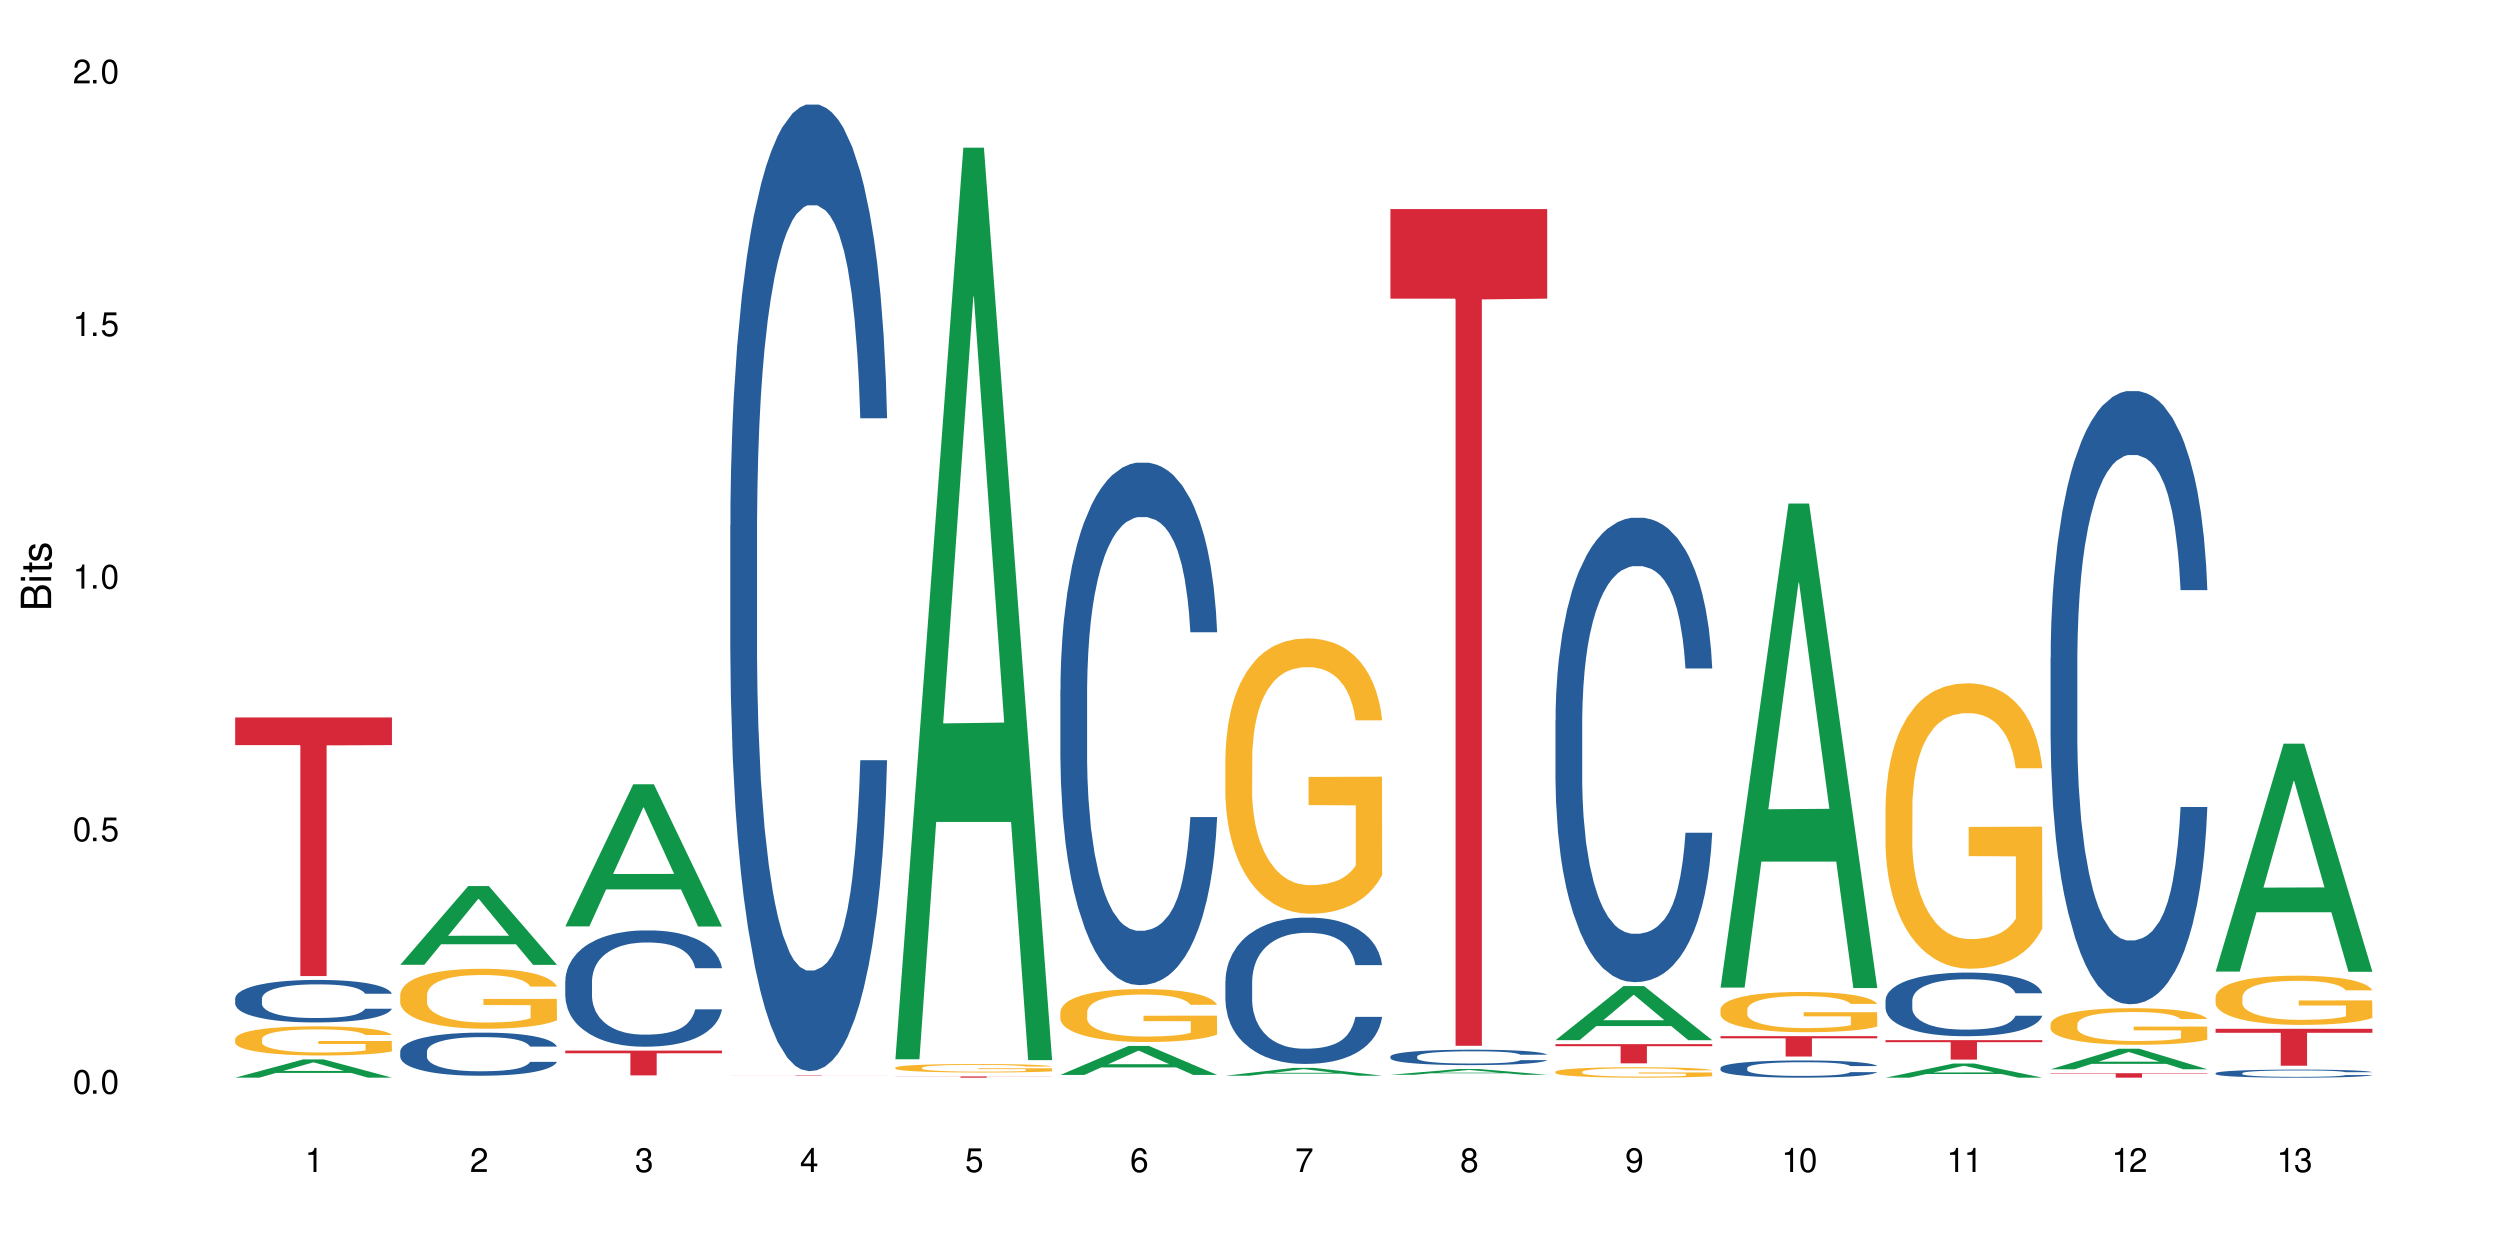 <?xml version="1.0" encoding="UTF-8"?>
<svg xmlns="http://www.w3.org/2000/svg" xmlns:xlink="http://www.w3.org/1999/xlink" width="720" height="360" viewBox="0 0 720 360">
<defs>
<g>
<g id="glyph-0-0">
</g>
<g id="glyph-0-1">
<path d="M 2.641 -6.938 C 2 -6.938 1.422 -6.656 1.078 -6.172 C 0.641 -5.562 0.406 -4.641 0.406 -3.359 C 0.406 -1.016 1.188 0.219 2.641 0.219 C 4.078 0.219 4.859 -1.016 4.859 -3.297 C 4.859 -4.641 4.656 -5.547 4.203 -6.172 C 3.844 -6.656 3.281 -6.938 2.641 -6.938 Z M 2.641 -6.188 C 3.547 -6.188 4 -5.25 4 -3.375 C 4 -1.406 3.562 -0.484 2.625 -0.484 C 1.734 -0.484 1.281 -1.438 1.281 -3.344 C 1.281 -5.25 1.734 -6.188 2.641 -6.188 Z M 2.641 -6.188 "/>
</g>
<g id="glyph-0-2">
<path d="M 1.828 -1 L 0.828 -1 L 0.828 0 L 1.828 0 Z M 1.828 -1 "/>
</g>
<g id="glyph-0-3">
<path d="M 4.562 -6.797 L 1.062 -6.797 L 0.547 -3.094 L 1.328 -3.094 C 1.719 -3.562 2.047 -3.734 2.578 -3.734 C 3.484 -3.734 4.062 -3.109 4.062 -2.094 C 4.062 -1.125 3.484 -0.531 2.578 -0.531 C 1.828 -0.531 1.375 -0.906 1.188 -1.672 L 0.328 -1.672 C 0.453 -1.109 0.547 -0.844 0.75 -0.594 C 1.125 -0.078 1.828 0.219 2.594 0.219 C 3.969 0.219 4.922 -0.781 4.922 -2.219 C 4.922 -3.562 4.031 -4.484 2.719 -4.484 C 2.25 -4.484 1.859 -4.359 1.469 -4.062 L 1.734 -5.969 L 4.562 -5.969 Z M 4.562 -6.797 "/>
</g>
<g id="glyph-0-4">
<path d="M 2.484 -4.938 L 2.484 0 L 3.328 0 L 3.328 -6.938 L 2.766 -6.938 C 2.469 -5.875 2.281 -5.734 0.984 -5.562 L 0.984 -4.938 Z M 2.484 -4.938 "/>
</g>
<g id="glyph-0-5">
<path d="M 4.859 -0.828 L 1.281 -0.828 C 1.359 -1.406 1.672 -1.781 2.5 -2.281 L 3.469 -2.828 C 4.406 -3.344 4.906 -4.062 4.906 -4.906 C 4.906 -5.484 4.672 -6.031 4.266 -6.406 C 3.859 -6.766 3.375 -6.938 2.719 -6.938 C 1.859 -6.938 1.219 -6.625 0.844 -6.031 C 0.609 -5.672 0.5 -5.234 0.484 -4.531 L 1.328 -4.531 C 1.359 -5.016 1.406 -5.281 1.531 -5.516 C 1.75 -5.938 2.188 -6.203 2.703 -6.203 C 3.469 -6.203 4.031 -5.641 4.031 -4.891 C 4.031 -4.344 3.719 -3.859 3.125 -3.516 L 2.234 -3 C 0.812 -2.172 0.406 -1.531 0.328 -0.016 L 4.859 -0.016 Z M 4.859 -0.828 "/>
</g>
<g id="glyph-0-6">
<path d="M 2.125 -3.188 L 2.578 -3.188 C 3.5 -3.188 3.984 -2.766 3.984 -1.922 C 3.984 -1.062 3.469 -0.531 2.594 -0.531 C 1.656 -0.531 1.203 -1 1.156 -2.016 L 0.312 -2.016 C 0.344 -1.453 0.438 -1.094 0.609 -0.781 C 0.953 -0.109 1.625 0.219 2.547 0.219 C 3.953 0.219 4.859 -0.625 4.859 -1.938 C 4.859 -2.828 4.516 -3.297 3.703 -3.594 C 4.344 -3.844 4.656 -4.328 4.656 -5.031 C 4.656 -6.219 3.875 -6.938 2.578 -6.938 C 1.203 -6.938 0.484 -6.172 0.453 -4.703 L 1.297 -4.703 C 1.312 -5.125 1.344 -5.359 1.453 -5.578 C 1.641 -5.969 2.062 -6.203 2.594 -6.203 C 3.344 -6.203 3.797 -5.75 3.797 -5 C 3.797 -4.516 3.609 -4.219 3.25 -4.047 C 3.016 -3.953 2.703 -3.922 2.125 -3.906 Z M 2.125 -3.188 "/>
</g>
<g id="glyph-0-7">
<path d="M 3.141 -1.672 L 3.141 0 L 3.984 0 L 3.984 -1.672 L 4.984 -1.672 L 4.984 -2.438 L 3.984 -2.438 L 3.984 -6.938 L 3.359 -6.938 L 0.266 -2.578 L 0.266 -1.672 Z M 3.141 -2.438 L 1 -2.438 L 3.141 -5.5 Z M 3.141 -2.438 "/>
</g>
<g id="glyph-0-8">
<path d="M 4.781 -5.125 C 4.609 -6.266 3.891 -6.938 2.844 -6.938 C 2.094 -6.938 1.422 -6.578 1.031 -5.953 C 0.594 -5.266 0.406 -4.422 0.406 -3.172 C 0.406 -2 0.578 -1.25 0.984 -0.641 C 1.359 -0.078 1.953 0.219 2.703 0.219 C 3.984 0.219 4.922 -0.75 4.922 -2.094 C 4.922 -3.375 4.062 -4.281 2.844 -4.281 C 2.172 -4.281 1.641 -4.031 1.281 -3.516 C 1.281 -5.234 1.828 -6.188 2.797 -6.188 C 3.391 -6.188 3.797 -5.797 3.938 -5.125 Z M 2.734 -3.531 C 3.547 -3.531 4.062 -2.953 4.062 -2.031 C 4.062 -1.156 3.484 -0.531 2.703 -0.531 C 1.922 -0.531 1.328 -1.188 1.328 -2.078 C 1.328 -2.938 1.906 -3.531 2.734 -3.531 Z M 2.734 -3.531 "/>
</g>
<g id="glyph-0-9">
<path d="M 4.984 -6.797 L 0.438 -6.797 L 0.438 -5.969 L 4.109 -5.969 C 2.5 -3.656 1.828 -2.234 1.328 0 L 2.219 0 C 2.594 -2.172 3.453 -4.047 4.984 -6.094 Z M 4.984 -6.797 "/>
</g>
<g id="glyph-0-10">
<path d="M 3.75 -3.656 C 4.469 -4.094 4.688 -4.438 4.688 -5.078 C 4.688 -6.172 3.844 -6.938 2.641 -6.938 C 1.438 -6.938 0.594 -6.172 0.594 -5.094 C 0.594 -4.438 0.812 -4.094 1.516 -3.656 C 0.734 -3.266 0.359 -2.703 0.359 -1.922 C 0.359 -0.656 1.281 0.219 2.641 0.219 C 3.984 0.219 4.922 -0.656 4.922 -1.922 C 4.922 -2.703 4.531 -3.266 3.75 -3.656 Z M 2.641 -6.188 C 3.359 -6.188 3.812 -5.75 3.812 -5.062 C 3.812 -4.406 3.344 -3.984 2.641 -3.984 C 1.922 -3.984 1.453 -4.406 1.453 -5.078 C 1.453 -5.75 1.922 -6.188 2.641 -6.188 Z M 2.641 -3.266 C 3.484 -3.266 4.062 -2.719 4.062 -1.906 C 4.062 -1.078 3.484 -0.531 2.625 -0.531 C 1.797 -0.531 1.219 -1.094 1.219 -1.906 C 1.219 -2.719 1.781 -3.266 2.641 -3.266 Z M 2.641 -3.266 "/>
</g>
<g id="glyph-0-11">
<path d="M 0.516 -1.578 C 0.672 -0.453 1.406 0.219 2.438 0.219 C 3.188 0.219 3.859 -0.141 4.266 -0.766 C 4.688 -1.453 4.891 -2.297 4.891 -3.547 C 4.891 -4.719 4.703 -5.453 4.312 -6.078 C 3.938 -6.641 3.344 -6.938 2.594 -6.938 C 1.297 -6.938 0.359 -5.969 0.359 -4.625 C 0.359 -3.344 1.234 -2.453 2.453 -2.453 C 3.094 -2.453 3.578 -2.672 4.016 -3.203 C 4 -1.484 3.469 -0.531 2.5 -0.531 C 1.906 -0.531 1.484 -0.906 1.359 -1.578 Z M 2.578 -6.203 C 3.375 -6.203 3.969 -5.531 3.969 -4.641 C 3.969 -3.797 3.391 -3.188 2.547 -3.188 C 1.734 -3.188 1.234 -3.766 1.234 -4.688 C 1.234 -5.562 1.797 -6.203 2.578 -6.203 Z M 2.578 -6.203 "/>
</g>
<g id="glyph-1-0">
</g>
<g id="glyph-1-1">
<path d="M 0 -0.953 L 0 -4.891 C 0 -5.719 -0.234 -6.344 -0.734 -6.797 C -1.188 -7.234 -1.812 -7.469 -2.5 -7.469 C -3.547 -7.469 -4.188 -7 -4.625 -5.875 C -4.984 -6.688 -5.625 -7.094 -6.531 -7.094 C -7.172 -7.094 -7.734 -6.859 -8.141 -6.391 C -8.562 -5.922 -8.75 -5.344 -8.75 -4.5 L -8.75 -0.953 Z M -4.984 -2.062 L -7.766 -2.062 L -7.766 -4.219 C -7.766 -4.844 -7.688 -5.203 -7.453 -5.5 C -7.219 -5.812 -6.859 -5.969 -6.375 -5.969 C -5.891 -5.969 -5.531 -5.812 -5.297 -5.5 C -5.062 -5.203 -4.984 -4.844 -4.984 -4.219 Z M -0.984 -2.062 L -4 -2.062 L -4 -4.781 C -4 -5.766 -3.438 -6.359 -2.484 -6.359 C -1.547 -6.359 -0.984 -5.766 -0.984 -4.781 Z M -0.984 -2.062 "/>
</g>
<g id="glyph-1-2">
<path d="M -6.281 -1.797 L -6.281 -0.797 L 0 -0.797 L 0 -1.797 Z M -8.75 -1.797 L -8.75 -0.797 L -7.484 -0.797 L -7.484 -1.797 Z M -8.75 -1.797 "/>
</g>
<g id="glyph-1-3">
<path d="M -6.281 -3.047 L -6.281 -2.016 L -8.016 -2.016 L -8.016 -1.016 L -6.281 -1.016 L -6.281 -0.172 L -5.469 -0.172 L -5.469 -1.016 L -0.719 -1.016 C -0.078 -1.016 0.281 -1.453 0.281 -2.234 C 0.281 -2.5 0.25 -2.719 0.188 -3.047 L -0.641 -3.047 C -0.609 -2.906 -0.594 -2.766 -0.594 -2.562 C -0.594 -2.141 -0.719 -2.016 -1.156 -2.016 L -5.469 -2.016 L -5.469 -3.047 Z M -6.281 -3.047 "/>
</g>
<g id="glyph-1-4">
<path d="M -4.531 -5.25 C -5.766 -5.25 -6.469 -4.422 -6.469 -2.969 C -6.469 -1.516 -5.719 -0.562 -4.547 -0.562 C -3.562 -0.562 -3.094 -1.062 -2.734 -2.562 L -2.516 -3.484 C -2.344 -4.188 -2.094 -4.469 -1.641 -4.469 C -1.047 -4.469 -0.641 -3.875 -0.641 -3 C -0.641 -2.453 -0.797 -2 -1.062 -1.75 C -1.25 -1.594 -1.422 -1.531 -1.875 -1.469 L -1.875 -0.406 C -0.422 -0.453 0.281 -1.266 0.281 -2.922 C 0.281 -4.5 -0.5 -5.516 -1.719 -5.516 C -2.656 -5.516 -3.172 -4.984 -3.469 -3.734 L -3.703 -2.766 C -3.891 -1.953 -4.156 -1.609 -4.594 -1.609 C -5.188 -1.609 -5.547 -2.125 -5.547 -2.938 C -5.547 -3.75 -5.203 -4.172 -4.531 -4.203 Z M -4.531 -5.25 "/>
</g>
</g>
</defs>
<rect x="-72" y="-36" width="864" height="432" fill="rgb(100%, 100%, 100%)" fill-opacity="1"/>
<path fill-rule="nonzero" fill="rgb(6.275%, 58.824%, 28.235%)" fill-opacity="1" d="M 67.73 310.367 L 67.777 310.359 L 87.316 305.109 L 93.25 305.109 L 112.883 310.371 L 105.984 310.371 L 101.066 308.996 L 79.5 308.996 L 74.676 310.367 L 67.73 310.367 L 81.574 308.43 L 99.086 308.426 L 90.355 305.969 L 90.258 305.965 L 90.164 305.977 L 81.527 308.426 L 81.574 308.43 Z M 67.73 310.367 "/>
<path fill-rule="nonzero" fill="rgb(14.51%, 36.078%, 60%)" fill-opacity="1" d="M 67.73 287.551 L 67.785 287.539 L 67.785 287.27 L 67.953 286.848 L 68.336 286.309 L 68.723 285.941 L 69.715 285.281 L 71.09 284.645 L 72.523 284.152 L 73.566 283.863 L 74.504 283.637 L 76.652 283.223 L 78.027 283.012 L 79.516 282.82 L 81.332 282.633 L 82.652 282.52 L 85.629 282.34 L 87.828 282.262 L 89.535 282.23 L 93.227 282.23 L 95.43 282.273 L 97.027 282.332 L 98.789 282.418 L 100.273 282.52 L 102.863 282.766 L 105.176 283.078 L 106.223 283.258 L 107.875 283.605 L 109.141 283.941 L 110.02 284.23 L 111.012 284.645 L 111.895 285.148 L 112.555 285.719 L 112.883 286.199 L 105.176 286.199 L 104.789 285.75 L 104.348 285.406 L 103.523 284.945 L 102.699 284.621 L 101.543 284.297 L 100.496 284.086 L 99.062 283.871 L 97.797 283.738 L 96.477 283.637 L 95.207 283.57 L 92.785 283.504 L 89.977 283.504 L 88.93 283.527 L 86.785 283.617 L 85.629 283.695 L 83.977 283.852 L 82.82 283.996 L 81.441 284.219 L 80.508 284.41 L 79.352 284.699 L 78.523 284.957 L 77.586 285.328 L 77.035 285.605 L 76.543 285.918 L 76.102 286.289 L 75.77 286.68 L 75.551 287.094 L 75.441 287.496 L 75.441 289.227 L 75.551 289.629 L 75.824 290.102 L 76.543 290.781 L 77.586 291.375 L 78.801 291.844 L 79.957 292.18 L 80.617 292.336 L 81.496 292.516 L 82.875 292.738 L 84.855 292.961 L 86.012 293.051 L 87.773 293.141 L 89.594 293.184 L 92.016 293.184 L 94.164 293.141 L 95.594 293.086 L 97.082 292.996 L 99.117 292.805 L 100.383 292.625 L 101.484 292.414 L 102.312 292.203 L 102.863 292.023 L 103.688 291.676 L 104.348 291.297 L 104.844 290.906 L 105.176 290.523 L 112.883 290.523 L 112.555 290.973 L 112.059 291.406 L 111.562 291.73 L 110.793 292.125 L 109.91 292.469 L 108.645 292.859 L 107.598 293.117 L 106.223 293.398 L 104.957 293.609 L 103.578 293.801 L 101.543 294.023 L 100.219 294.137 L 98.789 294.234 L 97.082 294.324 L 94.934 294.402 L 92.621 294.449 L 90.473 294.461 L 88.16 294.438 L 86.453 294.395 L 84.195 294.293 L 81.387 294.09 L 79.352 293.879 L 77.754 293.668 L 76.375 293.441 L 74.836 293.141 L 72.852 292.648 L 71.641 292.27 L 70.816 291.957 L 69.879 291.52 L 69.219 291.129 L 68.445 290.504 L 67.895 289.707 L 67.73 289.094 Z M 67.73 287.551 "/>
<path fill-rule="nonzero" fill="rgb(96.863%, 70.196%, 16.863%)" fill-opacity="1" d="M 67.73 299.184 L 67.785 299.176 L 67.785 299.02 L 68.008 298.676 L 68.559 298.199 L 69.273 297.809 L 70.043 297.504 L 70.539 297.34 L 71.367 297.113 L 72.082 296.941 L 73.898 296.598 L 76.211 296.277 L 77.477 296.137 L 78.91 296.008 L 80.945 295.863 L 81.883 295.809 L 84.746 295.684 L 87.996 295.609 L 91.574 295.586 L 93.227 295.594 L 95.484 295.625 L 98.566 295.707 L 100.328 295.785 L 101.707 295.863 L 103.137 295.961 L 104.898 296.113 L 106.551 296.297 L 107.875 296.484 L 109.195 296.711 L 110.297 296.957 L 111.234 297.227 L 112.059 297.547 L 112.555 297.816 L 112.883 298.086 L 105.23 298.086 L 104.789 297.816 L 104.293 297.609 L 103.469 297.355 L 102.641 297.172 L 101.816 297.027 L 100.273 296.828 L 98.953 296.707 L 97.301 296.598 L 95.703 296.527 L 93.887 296.484 L 92.785 296.469 L 89.867 296.469 L 87.223 296.52 L 85.684 296.582 L 84.582 296.645 L 83.039 296.758 L 82.102 296.852 L 81.551 296.914 L 79.902 297.148 L 78.801 297.363 L 78.195 297.512 L 77.422 297.742 L 76.871 297.949 L 76.266 298.254 L 75.938 298.484 L 75.496 299.008 L 75.441 300.387 L 75.605 300.68 L 75.938 300.992 L 76.375 301.27 L 77.035 301.559 L 77.699 301.781 L 78.855 302.082 L 79.844 302.281 L 80.617 302.41 L 82.102 302.617 L 82.707 302.688 L 84.141 302.824 L 85.629 302.934 L 87.445 303.023 L 88.82 303.07 L 91.023 303.109 L 93.832 303.109 L 97.137 303.062 L 99.227 303 L 100.66 302.941 L 101.598 302.887 L 102.754 302.801 L 103.578 302.727 L 104.348 302.641 L 105.285 302.512 L 105.285 300.68 L 91.684 300.672 L 91.684 299.812 L 112.828 299.805 L 112.883 302.801 L 111.727 303.008 L 110.297 303.207 L 108.918 303.363 L 107.488 303.492 L 105.449 303.637 L 103.797 303.73 L 101.266 303.836 L 98.953 303.906 L 96.531 303.953 L 94.383 303.977 L 91.852 303.984 L 89.594 303.969 L 87.168 303.922 L 85.242 303.859 L 83.48 303.785 L 81.719 303.684 L 79.516 303.523 L 78.082 303.395 L 76.598 303.23 L 75.109 303.039 L 73.789 302.832 L 72.906 302.672 L 72.027 302.488 L 71.09 302.258 L 70.207 301.996 L 69.547 301.758 L 68.941 301.492 L 68.5 301.238 L 68.062 300.891 L 67.84 300.617 L 67.73 300.379 Z M 67.73 299.184 "/>
<path fill-rule="nonzero" fill="rgb(83.922%, 15.686%, 22.353%)" fill-opacity="1" d="M 67.73 206.625 L 112.883 206.625 L 112.883 214.598 L 94.066 214.668 L 94.066 281.105 L 86.496 281.105 L 86.496 214.734 L 86.387 214.598 L 67.73 214.598 Z M 67.73 206.625 "/>
<path fill-rule="nonzero" fill="rgb(6.275%, 58.824%, 28.235%)" fill-opacity="1" d="M 115.262 277.859 L 115.309 277.836 L 134.848 255.184 L 140.781 255.184 L 160.414 277.879 L 153.516 277.879 L 148.598 271.953 L 127.031 271.953 L 122.207 277.859 L 115.262 277.859 L 129.105 269.504 L 146.617 269.484 L 137.887 258.891 L 137.789 258.867 L 137.691 258.934 L 129.059 269.484 L 129.105 269.504 Z M 115.262 277.859 "/>
<path fill-rule="nonzero" fill="rgb(14.51%, 36.078%, 60%)" fill-opacity="1" d="M 115.262 302.801 L 115.316 302.789 L 115.316 302.516 L 115.48 302.086 L 115.867 301.543 L 116.254 301.168 L 117.242 300.5 L 118.621 299.852 L 120.051 299.352 L 121.098 299.059 L 122.035 298.832 L 124.184 298.41 L 125.559 298.195 L 127.047 298.004 L 128.863 297.809 L 130.184 297.695 L 133.156 297.516 L 135.359 297.438 L 137.066 297.402 L 140.758 297.402 L 142.961 297.449 L 144.555 297.504 L 146.316 297.594 L 147.805 297.695 L 150.395 297.945 L 152.707 298.266 L 153.75 298.445 L 155.402 298.797 L 156.672 299.137 L 157.551 299.434 L 158.543 299.852 L 159.422 300.363 L 160.086 300.941 L 160.414 301.43 L 152.707 301.43 L 152.32 300.977 L 151.879 300.625 L 151.055 300.156 L 150.227 299.828 L 149.07 299.5 L 148.023 299.285 L 146.594 299.07 L 145.328 298.934 L 144.004 298.832 L 142.738 298.762 L 140.316 298.695 L 137.508 298.695 L 136.461 298.719 L 134.312 298.809 L 133.156 298.887 L 131.504 299.047 L 130.348 299.195 L 128.973 299.422 L 128.035 299.613 L 126.879 299.91 L 126.055 300.168 L 125.117 300.543 L 124.566 300.828 L 124.07 301.145 L 123.633 301.52 L 123.301 301.914 L 123.082 302.336 L 122.969 302.742 L 122.969 304.5 L 123.082 304.91 L 123.355 305.387 L 124.07 306.078 L 125.117 306.68 L 126.328 307.156 L 127.484 307.496 L 128.145 307.656 L 129.027 307.836 L 130.402 308.062 L 132.387 308.289 L 133.543 308.379 L 135.305 308.473 L 137.121 308.516 L 139.547 308.516 L 141.691 308.473 L 143.125 308.414 L 144.609 308.324 L 146.648 308.133 L 147.914 307.949 L 149.016 307.734 L 149.844 307.52 L 150.395 307.336 L 151.219 306.984 L 151.879 306.602 L 152.375 306.203 L 152.707 305.816 L 160.414 305.816 L 160.086 306.27 L 159.59 306.715 L 159.094 307.043 L 158.324 307.438 L 157.441 307.789 L 156.176 308.188 L 155.129 308.449 L 153.75 308.73 L 152.484 308.949 L 151.109 309.141 L 149.07 309.367 L 147.75 309.48 L 146.316 309.582 L 144.609 309.672 L 142.465 309.754 L 140.152 309.797 L 138.004 309.809 L 135.691 309.785 L 133.984 309.742 L 131.727 309.641 L 128.918 309.434 L 126.879 309.219 L 125.281 309.004 L 123.906 308.777 L 122.363 308.473 L 120.383 307.973 L 119.172 307.586 L 118.344 307.27 L 117.41 306.828 L 116.746 306.43 L 115.977 305.793 L 115.426 304.988 L 115.262 304.367 Z M 115.262 302.801 "/>
<path fill-rule="nonzero" fill="rgb(96.863%, 70.196%, 16.863%)" fill-opacity="1" d="M 115.262 286.402 L 115.316 286.387 L 115.316 286.07 L 115.535 285.363 L 116.086 284.383 L 116.805 283.578 L 117.574 282.949 L 118.07 282.617 L 118.895 282.145 L 119.609 281.797 L 121.43 281.086 L 123.742 280.426 L 125.008 280.141 L 126.438 279.871 L 128.477 279.574 L 129.414 279.461 L 132.277 279.211 L 135.523 279.051 L 139.105 279.004 L 140.758 279.02 L 143.016 279.082 L 146.098 279.258 L 147.859 279.414 L 149.238 279.574 L 150.668 279.777 L 152.43 280.094 L 154.082 280.473 L 155.402 280.852 L 156.727 281.324 L 157.828 281.828 L 158.762 282.379 L 159.59 283.043 L 160.086 283.594 L 160.414 284.148 L 152.762 284.148 L 152.32 283.594 L 151.824 283.168 L 151 282.648 L 150.172 282.27 L 149.348 281.969 L 147.805 281.559 L 146.484 281.309 L 144.832 281.086 L 143.234 280.945 L 141.418 280.852 L 140.316 280.82 L 137.398 280.82 L 134.754 280.93 L 133.211 281.055 L 132.109 281.18 L 130.57 281.418 L 129.633 281.609 L 129.082 281.734 L 127.43 282.223 L 126.328 282.664 L 125.723 282.965 L 124.953 283.438 L 124.402 283.863 L 123.797 284.492 L 123.465 284.969 L 123.023 286.039 L 122.969 288.879 L 123.137 289.477 L 123.465 290.125 L 123.906 290.691 L 124.566 291.293 L 125.227 291.75 L 126.383 292.363 L 127.375 292.773 L 128.145 293.043 L 129.633 293.469 L 130.238 293.609 L 131.672 293.895 L 133.156 294.117 L 134.973 294.305 L 136.352 294.398 L 138.555 294.477 L 141.363 294.477 L 144.668 294.383 L 146.758 294.258 L 148.191 294.133 L 149.125 294.02 L 150.281 293.848 L 151.109 293.691 L 151.879 293.516 L 152.816 293.25 L 152.816 289.477 L 139.215 289.461 L 139.215 287.695 L 160.359 287.68 L 160.414 293.848 L 159.258 294.273 L 157.828 294.684 L 156.449 295 L 155.02 295.266 L 152.98 295.566 L 151.328 295.758 L 148.797 295.977 L 146.484 296.117 L 144.059 296.215 L 141.914 296.262 L 139.379 296.277 L 137.121 296.246 L 134.699 296.152 L 132.773 296.023 L 131.012 295.867 L 129.246 295.66 L 127.047 295.332 L 125.613 295.062 L 124.125 294.73 L 122.641 294.336 L 121.316 293.91 L 120.438 293.578 L 119.555 293.199 L 118.621 292.727 L 117.738 292.191 L 117.078 291.703 L 116.473 291.148 L 116.031 290.629 L 115.59 289.922 L 115.371 289.352 L 115.262 288.863 Z M 115.262 286.402 "/>
<path fill-rule="nonzero" fill="rgb(6.275%, 58.824%, 28.235%)" fill-opacity="1" d="M 162.793 266.805 L 162.84 266.766 L 182.379 225.863 L 188.312 225.863 L 207.945 266.844 L 201.047 266.844 L 196.125 256.145 L 174.562 256.145 L 169.738 266.805 L 162.793 266.805 L 176.637 251.719 L 194.148 251.68 L 185.418 232.559 L 185.32 232.52 L 185.223 232.633 L 176.59 251.68 L 176.637 251.719 Z M 162.793 266.805 "/>
<path fill-rule="nonzero" fill="rgb(14.51%, 36.078%, 60%)" fill-opacity="1" d="M 162.793 282.539 L 162.848 282.508 L 162.848 281.773 L 163.012 280.609 L 163.398 279.141 L 163.781 278.129 L 164.773 276.324 L 166.148 274.578 L 167.582 273.234 L 168.629 272.438 L 169.562 271.824 L 171.711 270.691 L 173.09 270.109 L 174.574 269.59 L 176.391 269.07 L 177.715 268.766 L 180.688 268.273 L 182.891 268.059 L 184.598 267.969 L 188.285 267.969 L 190.488 268.09 L 192.086 268.242 L 193.848 268.488 L 195.336 268.766 L 197.922 269.438 L 200.234 270.293 L 201.281 270.785 L 202.934 271.734 L 204.199 272.652 L 205.082 273.445 L 206.074 274.578 L 206.953 275.957 L 207.613 277.52 L 207.945 278.836 L 200.234 278.836 L 199.852 277.609 L 199.41 276.66 L 198.582 275.406 L 197.758 274.52 L 196.602 273.633 L 195.555 273.051 L 194.125 272.469 L 192.855 272.102 L 191.535 271.824 L 190.27 271.641 L 187.848 271.457 L 185.039 271.457 L 183.992 271.52 L 181.844 271.762 L 180.688 271.977 L 179.035 272.406 L 177.879 272.805 L 176.504 273.418 L 175.566 273.938 L 174.41 274.734 L 173.586 275.438 L 172.648 276.445 L 172.098 277.211 L 171.602 278.07 L 171.16 279.078 L 170.832 280.152 L 170.609 281.285 L 170.5 282.387 L 170.5 287.129 L 170.609 288.234 L 170.887 289.52 L 171.602 291.387 L 172.648 293.008 L 173.859 294.293 L 175.016 295.211 L 175.676 295.641 L 176.559 296.129 L 177.934 296.742 L 179.918 297.355 L 181.074 297.598 L 182.836 297.844 L 184.652 297.965 L 187.074 297.965 L 189.223 297.844 L 190.656 297.691 L 192.141 297.445 L 194.18 296.926 L 195.445 296.438 L 196.547 295.855 L 197.371 295.273 L 197.922 294.785 L 198.75 293.836 L 199.41 292.793 L 199.906 291.723 L 200.234 290.68 L 207.945 290.68 L 207.613 291.906 L 207.117 293.102 L 206.625 293.988 L 205.852 295.059 L 204.973 296.008 L 203.703 297.078 L 202.66 297.781 L 201.281 298.547 L 200.016 299.129 L 198.641 299.652 L 196.602 300.262 L 195.281 300.57 L 193.848 300.844 L 192.141 301.09 L 189.992 301.305 L 187.68 301.426 L 185.535 301.457 L 183.219 301.395 L 181.512 301.273 L 179.254 300.996 L 176.449 300.445 L 174.41 299.863 L 172.812 299.281 L 171.438 298.672 L 169.895 297.844 L 167.914 296.496 L 166.699 295.457 L 165.875 294.598 L 164.938 293.406 L 164.277 292.336 L 163.508 290.621 L 162.957 288.445 L 162.793 286.762 Z M 162.793 282.539 "/>
<path fill-rule="nonzero" fill="rgb(83.922%, 15.686%, 22.353%)" fill-opacity="1" d="M 162.793 302.582 L 207.945 302.582 L 207.945 303.344 L 189.125 303.352 L 189.125 309.707 L 181.555 309.707 L 181.555 303.359 L 181.445 303.344 L 162.793 303.344 Z M 162.793 302.582 "/>
<path fill-rule="nonzero" fill="rgb(14.51%, 36.078%, 60%)" fill-opacity="1" d="M 210.32 151.242 L 210.375 150.988 L 210.375 144.883 L 210.543 135.211 L 210.926 122.996 L 211.312 114.602 L 212.305 99.586 L 213.68 85.082 L 215.113 73.887 L 216.16 67.27 L 217.094 62.18 L 219.242 52.766 L 220.617 47.93 L 222.105 43.605 L 223.922 39.277 L 225.246 36.734 L 228.219 32.664 L 230.422 30.883 L 232.129 30.117 L 235.816 30.117 L 238.02 31.137 L 239.617 32.41 L 241.379 34.445 L 242.863 36.734 L 245.453 42.332 L 247.766 49.457 L 248.812 53.527 L 250.465 61.418 L 251.73 69.051 L 252.613 75.668 L 253.602 85.082 L 254.484 96.535 L 255.145 109.512 L 255.477 120.453 L 247.766 120.453 L 247.379 110.273 L 246.941 102.387 L 246.113 91.953 L 245.289 84.574 L 244.133 77.195 L 243.086 72.359 L 241.652 67.523 L 240.387 64.473 L 239.066 62.18 L 237.801 60.652 L 235.375 59.129 L 232.566 59.129 L 231.523 59.637 L 229.375 61.672 L 228.219 63.453 L 226.566 67.016 L 225.41 70.324 L 224.031 75.414 L 223.098 79.738 L 221.941 86.355 L 221.113 92.207 L 220.18 100.605 L 219.629 106.965 L 219.133 114.09 L 218.691 122.488 L 218.359 131.395 L 218.141 140.809 L 218.031 149.969 L 218.031 189.414 L 218.141 198.574 L 218.418 209.262 L 219.133 224.781 L 220.18 238.27 L 221.391 248.957 L 222.547 256.59 L 223.207 260.152 L 224.086 264.227 L 225.465 269.312 L 227.445 274.402 L 228.602 276.438 L 230.367 278.473 L 232.184 279.492 L 234.605 279.492 L 236.754 278.473 L 238.184 277.203 L 239.672 275.168 L 241.707 270.84 L 242.977 266.77 L 244.078 261.934 L 244.902 257.102 L 245.453 253.027 L 246.277 245.141 L 246.941 236.488 L 247.438 227.582 L 247.766 218.93 L 255.477 218.93 L 255.145 229.109 L 254.648 239.031 L 254.152 246.414 L 253.383 255.32 L 252.5 263.207 L 251.234 272.113 L 250.188 277.965 L 248.812 284.328 L 247.547 289.16 L 246.168 293.488 L 244.133 298.578 L 242.809 301.121 L 241.379 303.41 L 239.672 305.449 L 237.523 307.23 L 235.211 308.246 L 233.062 308.5 L 230.75 307.992 L 229.043 306.973 L 226.785 304.684 L 223.977 300.105 L 221.941 295.27 L 220.344 290.434 L 218.965 285.344 L 217.426 278.473 L 215.441 267.277 L 214.23 258.625 L 213.406 251.5 L 212.469 241.578 L 211.809 232.672 L 211.039 218.422 L 210.488 200.355 L 210.32 186.359 Z M 210.32 151.242 "/>
<path fill-rule="nonzero" fill="rgb(83.922%, 15.686%, 22.353%)" fill-opacity="1" d="M 210.32 309.625 L 255.477 309.625 L 255.477 309.641 L 236.656 309.641 L 236.656 309.746 L 229.086 309.746 L 229.086 309.641 L 210.32 309.641 Z M 210.32 309.625 "/>
<path fill-rule="nonzero" fill="rgb(6.275%, 58.824%, 28.235%)" fill-opacity="1" d="M 257.852 305.059 L 257.898 304.812 L 277.438 42.531 L 283.371 42.531 L 303.004 305.309 L 296.105 305.309 L 291.188 236.715 L 269.621 236.715 L 264.797 305.059 L 257.852 305.059 L 271.695 208.34 L 289.207 208.094 L 280.477 85.465 L 280.379 85.215 L 280.285 85.957 L 271.648 208.094 L 271.695 208.34 Z M 257.852 305.059 "/>
<path fill-rule="nonzero" fill="rgb(96.863%, 70.196%, 16.863%)" fill-opacity="1" d="M 257.852 307.48 L 257.906 307.48 L 257.906 307.434 L 258.125 307.332 L 258.676 307.195 L 259.395 307.082 L 260.164 306.992 L 260.66 306.945 L 261.484 306.879 L 262.203 306.828 L 264.02 306.727 L 266.332 306.633 L 267.598 306.594 L 269.031 306.555 L 271.066 306.512 L 272.004 306.496 L 274.867 306.461 L 278.117 306.438 L 281.695 306.434 L 283.348 306.434 L 285.605 306.445 L 288.688 306.469 L 290.449 306.492 L 291.828 306.512 L 293.258 306.543 L 295.02 306.586 L 296.672 306.641 L 297.996 306.695 L 299.316 306.762 L 300.418 306.832 L 301.352 306.91 L 302.18 307.004 L 302.676 307.082 L 303.004 307.16 L 295.352 307.16 L 294.91 307.082 L 294.414 307.023 L 293.59 306.949 L 292.762 306.895 L 291.938 306.852 L 290.395 306.797 L 289.074 306.758 L 287.422 306.727 L 285.824 306.707 L 284.008 306.695 L 282.906 306.691 L 279.988 306.691 L 277.344 306.707 L 275.805 306.723 L 274.703 306.742 L 273.16 306.773 L 272.223 306.801 L 271.672 306.82 L 270.02 306.891 L 268.918 306.953 L 268.312 306.992 L 267.543 307.062 L 266.992 307.121 L 266.387 307.211 L 266.055 307.277 L 265.617 307.43 L 265.562 307.832 L 265.727 307.918 L 266.055 308.008 L 266.496 308.09 L 267.156 308.176 L 267.82 308.238 L 268.977 308.328 L 269.965 308.387 L 270.738 308.422 L 272.223 308.484 L 272.828 308.504 L 274.262 308.543 L 275.746 308.574 L 277.566 308.602 L 278.941 308.617 L 281.145 308.625 L 283.953 308.625 L 287.258 308.613 L 289.348 308.594 L 290.781 308.578 L 291.719 308.562 L 292.875 308.539 L 293.699 308.516 L 294.469 308.488 L 295.406 308.453 L 295.406 307.918 L 281.805 307.914 L 281.805 307.664 L 302.949 307.664 L 303.004 308.539 L 301.848 308.598 L 300.418 308.656 L 299.039 308.699 L 297.609 308.738 L 295.57 308.781 L 293.918 308.809 L 291.387 308.84 L 289.074 308.859 L 286.652 308.871 L 284.504 308.879 L 281.969 308.883 L 279.711 308.879 L 277.289 308.863 L 275.363 308.848 L 273.602 308.824 L 271.84 308.793 L 269.637 308.746 L 268.203 308.711 L 266.719 308.664 L 265.23 308.605 L 263.91 308.547 L 263.027 308.5 L 262.148 308.445 L 261.211 308.379 L 260.328 308.301 L 259.668 308.234 L 259.062 308.156 L 258.621 308.082 L 258.184 307.98 L 257.961 307.898 L 257.852 307.832 Z M 257.852 307.48 "/>
<path fill-rule="nonzero" fill="rgb(83.922%, 15.686%, 22.353%)" fill-opacity="1" d="M 257.852 310.008 L 303.004 310.008 L 303.004 310.047 L 284.188 310.047 L 284.188 310.371 L 276.617 310.371 L 276.617 310.047 L 257.852 310.047 Z M 257.852 310.008 "/>
<path fill-rule="nonzero" fill="rgb(6.275%, 58.824%, 28.235%)" fill-opacity="1" d="M 305.383 309.574 L 305.43 309.566 L 324.969 301.234 L 330.902 301.234 L 350.535 309.582 L 343.637 309.582 L 338.715 307.402 L 317.152 307.402 L 312.328 309.574 L 305.383 309.574 L 319.227 306.5 L 336.738 306.492 L 328.008 302.598 L 327.91 302.59 L 327.812 302.613 L 319.18 306.492 L 319.227 306.5 Z M 305.383 309.574 "/>
<path fill-rule="nonzero" fill="rgb(14.51%, 36.078%, 60%)" fill-opacity="1" d="M 305.383 198.727 L 305.438 198.59 L 305.438 195.289 L 305.602 190.062 L 305.988 183.461 L 306.371 178.922 L 307.363 170.809 L 308.742 162.969 L 310.172 156.918 L 311.219 153.34 L 312.156 150.59 L 314.301 145.5 L 315.68 142.887 L 317.164 140.551 L 318.984 138.211 L 320.305 136.836 L 323.277 134.637 L 325.48 133.672 L 327.188 133.262 L 330.879 133.262 L 333.078 133.812 L 334.676 134.5 L 336.438 135.598 L 337.926 136.836 L 340.512 139.863 L 342.828 143.715 L 343.871 145.914 L 345.523 150.176 L 346.789 154.305 L 347.672 157.879 L 348.664 162.969 L 349.543 169.156 L 350.203 176.172 L 350.535 182.086 L 342.828 182.086 L 342.441 176.586 L 342 172.32 L 341.176 166.68 L 340.348 162.691 L 339.191 158.703 L 338.145 156.09 L 336.715 153.477 L 335.449 151.828 L 334.125 150.59 L 332.859 149.766 L 330.438 148.941 L 327.629 148.941 L 326.582 149.215 L 324.434 150.316 L 323.277 151.277 L 321.625 153.203 L 320.469 154.992 L 319.094 157.742 L 318.156 160.078 L 317 163.656 L 316.176 166.82 L 315.238 171.359 L 314.688 174.797 L 314.191 178.648 L 313.75 183.188 L 313.422 188 L 313.199 193.09 L 313.09 198.039 L 313.09 219.359 L 313.199 224.309 L 313.477 230.086 L 314.191 238.477 L 315.238 245.766 L 316.449 251.539 L 317.605 255.668 L 318.266 257.594 L 319.148 259.793 L 320.523 262.543 L 322.508 265.293 L 323.664 266.395 L 325.426 267.496 L 327.242 268.047 L 329.664 268.047 L 331.812 267.496 L 333.246 266.809 L 334.73 265.707 L 336.77 263.367 L 338.035 261.168 L 339.137 258.555 L 339.961 255.941 L 340.512 253.742 L 341.34 249.477 L 342 244.801 L 342.496 239.988 L 342.828 235.312 L 350.535 235.312 L 350.203 240.812 L 349.711 246.176 L 349.215 250.164 L 348.441 254.98 L 347.562 259.242 L 346.297 264.059 L 345.25 267.219 L 343.871 270.66 L 342.605 273.273 L 341.23 275.609 L 339.191 278.359 L 337.871 279.734 L 336.438 280.973 L 334.73 282.074 L 332.586 283.035 L 330.27 283.586 L 328.125 283.723 L 325.812 283.449 L 324.105 282.898 L 321.848 281.66 L 319.039 279.188 L 317 276.574 L 315.402 273.961 L 314.027 271.207 L 312.484 267.496 L 310.504 261.445 L 309.293 256.766 L 308.465 252.918 L 307.531 247.551 L 306.867 242.738 L 306.098 235.035 L 305.547 225.273 L 305.383 217.707 Z M 305.383 198.727 "/>
<path fill-rule="nonzero" fill="rgb(96.863%, 70.196%, 16.863%)" fill-opacity="1" d="M 305.383 291.383 L 305.438 291.371 L 305.438 291.094 L 305.656 290.465 L 306.207 289.602 L 306.922 288.891 L 307.695 288.332 L 308.191 288.039 L 309.016 287.621 L 309.73 287.316 L 311.551 286.688 L 313.863 286.105 L 315.129 285.852 L 316.559 285.617 L 318.598 285.352 L 319.535 285.254 L 322.398 285.031 L 325.645 284.891 L 329.227 284.852 L 330.879 284.863 L 333.137 284.918 L 336.219 285.074 L 337.98 285.211 L 339.355 285.352 L 340.789 285.531 L 342.551 285.812 L 344.203 286.145 L 345.523 286.48 L 346.848 286.898 L 347.949 287.344 L 348.883 287.832 L 349.711 288.418 L 350.203 288.906 L 350.535 289.391 L 342.883 289.391 L 342.441 288.906 L 341.945 288.527 L 341.121 288.07 L 340.293 287.734 L 339.469 287.469 L 337.926 287.105 L 336.605 286.883 L 334.953 286.688 L 333.355 286.562 L 331.539 286.48 L 330.438 286.453 L 327.52 286.453 L 324.875 286.551 L 323.332 286.66 L 322.23 286.773 L 320.691 286.98 L 319.754 287.148 L 319.203 287.262 L 317.551 287.691 L 316.449 288.082 L 315.844 288.348 L 315.074 288.766 L 314.523 289.141 L 313.918 289.699 L 313.586 290.117 L 313.145 291.062 L 313.09 293.57 L 313.258 294.102 L 313.586 294.672 L 314.027 295.176 L 314.688 295.703 L 315.348 296.109 L 316.504 296.652 L 317.496 297.016 L 318.266 297.25 L 319.754 297.625 L 320.359 297.754 L 321.793 298.004 L 323.277 298.199 L 325.094 298.367 L 326.473 298.449 L 328.676 298.52 L 331.484 298.52 L 334.785 298.434 L 336.879 298.324 L 338.312 298.211 L 339.246 298.113 L 340.402 297.961 L 341.23 297.82 L 342 297.668 L 342.938 297.434 L 342.938 294.102 L 329.336 294.086 L 329.336 292.527 L 350.48 292.512 L 350.535 297.961 L 349.379 298.336 L 347.949 298.699 L 346.57 298.977 L 345.141 299.215 L 343.102 299.48 L 341.449 299.648 L 338.918 299.844 L 336.605 299.969 L 334.18 300.051 L 332.035 300.094 L 329.5 300.105 L 327.242 300.078 L 324.82 299.996 L 322.895 299.883 L 321.129 299.746 L 319.367 299.562 L 317.164 299.27 L 315.734 299.035 L 314.246 298.742 L 312.762 298.395 L 311.438 298.016 L 310.559 297.723 L 309.676 297.391 L 308.742 296.973 L 307.859 296.5 L 307.199 296.066 L 306.594 295.578 L 306.152 295.117 L 305.711 294.492 L 305.492 293.988 L 305.383 293.559 Z M 305.383 291.383 "/>
<path fill-rule="nonzero" fill="rgb(6.275%, 58.824%, 28.235%)" fill-opacity="1" d="M 352.91 309.805 L 352.961 309.801 L 372.496 307.539 L 378.43 307.539 L 398.066 309.805 L 391.168 309.805 L 386.246 309.215 L 364.684 309.215 L 359.859 309.805 L 352.91 309.805 L 366.758 308.969 L 384.27 308.965 L 375.535 307.91 L 375.441 307.906 L 375.344 307.914 L 366.707 308.965 L 366.758 308.969 Z M 352.91 309.805 "/>
<path fill-rule="nonzero" fill="rgb(14.51%, 36.078%, 60%)" fill-opacity="1" d="M 352.91 282.613 L 352.969 282.574 L 352.969 281.652 L 353.133 280.188 L 353.52 278.34 L 353.902 277.07 L 354.895 274.797 L 356.27 272.602 L 357.703 270.906 L 358.75 269.906 L 359.684 269.137 L 361.832 267.711 L 363.211 266.98 L 364.695 266.324 L 366.512 265.668 L 367.836 265.285 L 370.809 264.668 L 373.012 264.398 L 374.719 264.281 L 378.406 264.281 L 380.609 264.438 L 382.207 264.629 L 383.969 264.938 L 385.457 265.285 L 388.043 266.133 L 390.355 267.211 L 391.402 267.824 L 393.055 269.02 L 394.32 270.176 L 395.203 271.176 L 396.195 272.602 L 397.074 274.336 L 397.734 276.297 L 398.066 277.953 L 390.355 277.953 L 389.973 276.414 L 389.531 275.219 L 388.703 273.641 L 387.879 272.523 L 386.723 271.406 L 385.676 270.676 L 384.246 269.945 L 382.977 269.48 L 381.656 269.137 L 380.391 268.906 L 377.965 268.672 L 375.16 268.672 L 374.113 268.75 L 371.965 269.059 L 370.809 269.328 L 369.156 269.867 L 368 270.367 L 366.625 271.137 L 365.688 271.793 L 364.531 272.793 L 363.703 273.68 L 362.77 274.949 L 362.219 275.914 L 361.723 276.992 L 361.281 278.262 L 360.953 279.609 L 360.73 281.035 L 360.621 282.422 L 360.621 288.391 L 360.73 289.777 L 361.008 291.395 L 361.723 293.742 L 362.77 295.785 L 363.98 297.402 L 365.137 298.559 L 365.797 299.098 L 366.68 299.711 L 368.055 300.48 L 370.039 301.254 L 371.195 301.562 L 372.957 301.867 L 374.773 302.023 L 377.195 302.023 L 379.344 301.867 L 380.773 301.676 L 382.262 301.367 L 384.301 300.715 L 385.566 300.098 L 386.668 299.367 L 387.492 298.633 L 388.043 298.02 L 388.871 296.824 L 389.531 295.516 L 390.027 294.168 L 390.355 292.855 L 398.066 292.855 L 397.734 294.398 L 397.238 295.898 L 396.742 297.016 L 395.973 298.363 L 395.094 299.559 L 393.824 300.906 L 392.781 301.793 L 391.402 302.754 L 390.137 303.484 L 388.758 304.141 L 386.723 304.91 L 385.402 305.297 L 383.969 305.645 L 382.262 305.949 L 380.113 306.219 L 377.801 306.375 L 375.652 306.414 L 373.34 306.336 L 371.633 306.184 L 369.375 305.836 L 366.566 305.141 L 364.531 304.41 L 362.934 303.68 L 361.559 302.91 L 360.016 301.867 L 358.031 300.176 L 356.82 298.863 L 355.996 297.785 L 355.059 296.285 L 354.398 294.938 L 353.629 292.781 L 353.078 290.047 L 352.91 287.93 Z M 352.91 282.613 "/>
<path fill-rule="nonzero" fill="rgb(96.863%, 70.196%, 16.863%)" fill-opacity="1" d="M 352.91 217.82 L 352.969 217.746 L 352.969 216.297 L 353.188 213.039 L 353.738 208.547 L 354.453 204.855 L 355.227 201.957 L 355.719 200.438 L 356.547 198.266 L 357.262 196.672 L 359.078 193.41 L 361.391 190.371 L 362.66 189.066 L 364.09 187.836 L 366.129 186.457 L 367.062 185.953 L 369.926 184.793 L 373.176 184.07 L 376.754 183.852 L 378.406 183.922 L 380.664 184.215 L 383.75 185.012 L 385.512 185.734 L 386.887 186.457 L 388.32 187.398 L 390.082 188.848 L 391.734 190.586 L 393.055 192.324 L 394.375 194.496 L 395.477 196.816 L 396.414 199.352 L 397.238 202.391 L 397.734 204.926 L 398.066 207.461 L 390.41 207.461 L 389.973 204.926 L 389.477 202.973 L 388.648 200.582 L 387.824 198.844 L 386.996 197.469 L 385.457 195.586 L 384.133 194.426 L 382.48 193.41 L 380.887 192.758 L 379.066 192.324 L 377.965 192.18 L 375.047 192.18 L 372.406 192.688 L 370.863 193.266 L 369.762 193.848 L 368.219 194.934 L 367.285 195.801 L 366.734 196.383 L 365.082 198.625 L 363.98 200.652 L 363.375 202.031 L 362.602 204.203 L 362.055 206.16 L 361.445 209.055 L 361.117 211.227 L 360.676 216.152 L 360.621 229.191 L 360.785 231.941 L 361.117 234.91 L 361.559 237.52 L 362.219 240.27 L 362.879 242.371 L 364.035 245.195 L 365.027 247.078 L 365.797 248.309 L 367.285 250.266 L 367.891 250.918 L 369.32 252.223 L 370.809 253.234 L 372.625 254.105 L 374.004 254.539 L 376.203 254.902 L 379.012 254.902 L 382.316 254.465 L 384.41 253.887 L 385.84 253.309 L 386.777 252.801 L 387.934 252.004 L 388.758 251.281 L 389.531 250.484 L 390.465 249.25 L 390.465 231.941 L 376.867 231.871 L 376.867 223.758 L 398.012 223.684 L 398.066 252.004 L 396.91 253.961 L 395.477 255.844 L 394.102 257.293 L 392.668 258.523 L 390.633 259.898 L 388.98 260.77 L 386.445 261.781 L 384.133 262.434 L 381.711 262.867 L 379.562 263.086 L 377.031 263.156 L 374.773 263.012 L 372.352 262.578 L 370.422 262 L 368.66 261.273 L 366.898 260.332 L 364.695 258.812 L 363.266 257.582 L 361.777 256.059 L 360.289 254.25 L 358.969 252.293 L 358.09 250.773 L 357.207 249.035 L 356.27 246.863 L 355.391 244.398 L 354.73 242.152 L 354.125 239.621 L 353.684 237.23 L 353.242 233.969 L 353.023 231.363 L 352.91 229.117 Z M 352.91 217.82 "/>
<path fill-rule="nonzero" fill="rgb(6.275%, 58.824%, 28.235%)" fill-opacity="1" d="M 400.441 309.535 L 400.492 309.531 L 420.027 307.879 L 425.961 307.879 L 445.598 309.535 L 438.699 309.535 L 433.777 309.102 L 412.215 309.102 L 407.391 309.535 L 400.441 309.535 L 414.289 308.926 L 431.801 308.922 L 423.066 308.148 L 422.973 308.148 L 422.875 308.152 L 414.238 308.922 L 414.289 308.926 Z M 400.441 309.535 "/>
<path fill-rule="nonzero" fill="rgb(14.51%, 36.078%, 60%)" fill-opacity="1" d="M 400.441 304.246 L 400.496 304.242 L 400.496 304.145 L 400.664 303.988 L 401.047 303.793 L 401.434 303.66 L 402.426 303.422 L 403.801 303.191 L 405.234 303.012 L 406.277 302.906 L 407.215 302.824 L 409.363 302.676 L 410.738 302.598 L 412.227 302.527 L 414.043 302.461 L 415.363 302.418 L 418.34 302.355 L 420.539 302.324 L 422.246 302.312 L 425.938 302.312 L 428.141 302.328 L 429.738 302.352 L 431.5 302.383 L 432.984 302.418 L 435.574 302.508 L 437.887 302.621 L 438.934 302.688 L 440.586 302.812 L 441.852 302.934 L 442.73 303.039 L 443.723 303.191 L 444.605 303.371 L 445.266 303.578 L 445.598 303.754 L 437.887 303.754 L 437.5 303.59 L 437.062 303.465 L 436.234 303.301 L 435.41 303.184 L 434.254 303.062 L 433.207 302.988 L 431.773 302.91 L 430.508 302.859 L 429.188 302.824 L 427.918 302.801 L 425.496 302.777 L 422.688 302.777 L 421.641 302.785 L 419.496 302.816 L 418.34 302.844 L 416.688 302.902 L 415.531 302.953 L 414.152 303.035 L 413.219 303.105 L 412.062 303.211 L 411.234 303.305 L 410.301 303.438 L 409.75 303.539 L 409.254 303.652 L 408.812 303.785 L 408.48 303.93 L 408.262 304.078 L 408.152 304.227 L 408.152 304.855 L 408.262 305 L 408.535 305.172 L 409.254 305.418 L 410.301 305.633 L 411.512 305.805 L 412.668 305.926 L 413.328 305.98 L 414.207 306.047 L 415.586 306.129 L 417.566 306.211 L 418.723 306.242 L 420.484 306.273 L 422.305 306.289 L 424.727 306.289 L 426.875 306.273 L 428.305 306.254 L 429.793 306.223 L 431.828 306.152 L 433.098 306.086 L 434.195 306.012 L 435.023 305.934 L 435.574 305.867 L 436.398 305.742 L 437.062 305.605 L 437.555 305.461 L 437.887 305.324 L 445.598 305.324 L 445.266 305.488 L 444.77 305.645 L 444.273 305.762 L 443.504 305.906 L 442.621 306.031 L 441.355 306.172 L 440.309 306.266 L 438.934 306.367 L 437.668 306.445 L 436.289 306.516 L 434.254 306.594 L 432.93 306.637 L 431.5 306.672 L 429.793 306.703 L 427.645 306.734 L 425.332 306.75 L 423.184 306.754 L 420.871 306.746 L 419.164 306.73 L 416.906 306.691 L 414.098 306.621 L 412.062 306.543 L 410.465 306.465 L 409.086 306.383 L 407.547 306.273 L 405.562 306.098 L 404.352 305.957 L 403.527 305.844 L 402.59 305.688 L 401.93 305.543 L 401.156 305.316 L 400.605 305.027 L 400.441 304.805 Z M 400.441 304.246 "/>
<path fill-rule="nonzero" fill="rgb(83.922%, 15.686%, 22.353%)" fill-opacity="1" d="M 400.441 60.211 L 445.598 60.211 L 445.598 86.008 L 426.777 86.234 L 426.777 301.188 L 419.207 301.188 L 419.207 86.461 L 419.098 86.008 L 400.441 86.008 Z M 400.441 60.211 "/>
<path fill-rule="nonzero" fill="rgb(6.275%, 58.824%, 28.235%)" fill-opacity="1" d="M 447.973 299.566 L 448.02 299.551 L 467.559 283.984 L 473.492 283.984 L 493.125 299.582 L 486.227 299.582 L 481.309 295.512 L 459.742 295.512 L 454.918 299.566 L 447.973 299.566 L 461.816 293.828 L 479.328 293.812 L 470.598 286.531 L 470.5 286.52 L 470.406 286.562 L 461.77 293.812 L 461.816 293.828 Z M 447.973 299.566 "/>
<path fill-rule="nonzero" fill="rgb(14.51%, 36.078%, 60%)" fill-opacity="1" d="M 447.973 207.312 L 448.027 207.191 L 448.027 204.258 L 448.191 199.609 L 448.578 193.742 L 448.965 189.711 L 449.953 182.496 L 451.332 175.527 L 452.762 170.148 L 453.809 166.973 L 454.746 164.527 L 456.895 160.004 L 458.27 157.68 L 459.758 155.602 L 461.574 153.523 L 462.895 152.301 L 465.867 150.348 L 468.07 149.492 L 469.777 149.125 L 473.469 149.125 L 475.672 149.613 L 477.266 150.223 L 479.027 151.203 L 480.516 152.301 L 483.105 154.992 L 485.418 158.414 L 486.465 160.371 L 488.113 164.16 L 489.383 167.828 L 490.262 171.008 L 491.254 175.527 L 492.137 181.031 L 492.797 187.266 L 493.125 192.52 L 485.418 192.52 L 485.031 187.633 L 484.59 183.84 L 483.766 178.828 L 482.938 175.285 L 481.781 171.738 L 480.734 169.418 L 479.305 167.094 L 478.039 165.629 L 476.715 164.527 L 475.449 163.793 L 473.027 163.059 L 470.219 163.059 L 469.172 163.305 L 467.023 164.281 L 465.867 165.137 L 464.215 166.852 L 463.059 168.438 L 461.684 170.883 L 460.746 172.961 L 459.59 176.141 L 458.766 178.953 L 457.828 182.984 L 457.277 186.043 L 456.781 189.465 L 456.344 193.5 L 456.012 197.777 L 455.793 202.301 L 455.68 206.703 L 455.68 225.648 L 455.793 230.051 L 456.066 235.184 L 456.781 242.641 L 457.828 249.121 L 459.039 254.254 L 460.195 257.922 L 460.859 259.633 L 461.738 261.59 L 463.117 264.035 L 465.098 266.48 L 466.254 267.457 L 468.016 268.434 L 469.832 268.922 L 472.258 268.922 L 474.402 268.434 L 475.836 267.824 L 477.32 266.844 L 479.359 264.766 L 480.625 262.812 L 481.727 260.488 L 482.555 258.164 L 483.105 256.211 L 483.93 252.422 L 484.59 248.266 L 485.086 243.984 L 485.418 239.828 L 493.125 239.828 L 492.797 244.719 L 492.301 249.488 L 491.805 253.031 L 491.035 257.309 L 490.152 261.102 L 488.887 265.379 L 487.84 268.191 L 486.465 271.246 L 485.195 273.57 L 483.82 275.648 L 481.781 278.09 L 480.461 279.312 L 479.027 280.414 L 477.32 281.391 L 475.176 282.25 L 472.863 282.738 L 470.715 282.859 L 468.402 282.613 L 466.695 282.125 L 464.438 281.027 L 461.629 278.824 L 459.59 276.504 L 457.996 274.18 L 456.617 271.734 L 455.074 268.434 L 453.094 263.055 L 451.883 258.898 L 451.055 255.477 L 450.121 250.711 L 449.461 246.43 L 448.688 239.586 L 448.137 230.906 L 447.973 224.184 Z M 447.973 207.312 "/>
<path fill-rule="nonzero" fill="rgb(96.863%, 70.196%, 16.863%)" fill-opacity="1" d="M 447.973 308.648 L 448.027 308.648 L 448.027 308.594 L 448.246 308.469 L 448.797 308.297 L 449.516 308.156 L 450.285 308.047 L 450.781 307.988 L 451.605 307.906 L 452.324 307.848 L 454.141 307.723 L 456.453 307.609 L 457.719 307.559 L 459.152 307.512 L 461.188 307.461 L 462.125 307.441 L 464.988 307.395 L 468.238 307.367 L 471.816 307.359 L 473.469 307.363 L 475.727 307.375 L 478.809 307.406 L 480.57 307.434 L 481.949 307.461 L 483.379 307.496 L 485.141 307.551 L 486.793 307.617 L 488.113 307.684 L 489.438 307.766 L 490.539 307.852 L 491.473 307.949 L 492.301 308.062 L 492.797 308.16 L 493.125 308.258 L 485.473 308.258 L 485.031 308.16 L 484.535 308.086 L 483.711 307.996 L 482.883 307.93 L 482.059 307.879 L 480.516 307.805 L 479.195 307.762 L 477.543 307.723 L 475.945 307.699 L 474.129 307.684 L 473.027 307.676 L 470.109 307.676 L 467.465 307.695 L 465.922 307.719 L 464.824 307.738 L 463.281 307.781 L 462.344 307.812 L 461.793 307.836 L 460.141 307.922 L 459.039 308 L 458.434 308.051 L 457.664 308.133 L 457.113 308.207 L 456.508 308.316 L 456.176 308.398 L 455.738 308.586 L 455.68 309.082 L 455.848 309.188 L 456.176 309.297 L 456.617 309.398 L 457.277 309.504 L 457.938 309.582 L 459.094 309.688 L 460.086 309.762 L 460.859 309.809 L 462.344 309.883 L 462.949 309.906 L 464.383 309.957 L 465.867 309.996 L 467.688 310.027 L 469.062 310.043 L 471.266 310.059 L 474.074 310.059 L 477.379 310.039 L 479.469 310.02 L 480.902 309.996 L 481.836 309.977 L 482.992 309.949 L 483.82 309.922 L 484.59 309.891 L 485.527 309.844 L 485.527 309.188 L 471.926 309.184 L 471.926 308.875 L 493.07 308.871 L 493.125 309.949 L 491.969 310.023 L 490.539 310.094 L 489.16 310.148 L 487.73 310.195 L 485.691 310.246 L 484.039 310.281 L 481.508 310.32 L 479.195 310.344 L 476.773 310.359 L 474.625 310.367 L 472.09 310.371 L 469.832 310.367 L 467.41 310.348 L 465.484 310.328 L 463.723 310.301 L 461.957 310.262 L 459.758 310.207 L 458.324 310.16 L 456.836 310.102 L 455.352 310.031 L 454.031 309.957 L 453.148 309.902 L 452.266 309.836 L 451.332 309.754 L 450.449 309.66 L 449.789 309.574 L 449.184 309.477 L 448.742 309.387 L 448.301 309.262 L 448.082 309.164 L 447.973 309.078 Z M 447.973 308.648 "/>
<path fill-rule="nonzero" fill="rgb(83.922%, 15.686%, 22.353%)" fill-opacity="1" d="M 447.973 300.707 L 493.125 300.707 L 493.125 301.301 L 474.309 301.305 L 474.309 306.234 L 466.734 306.234 L 466.734 301.309 L 466.625 301.301 L 447.973 301.301 Z M 447.973 300.707 "/>
<path fill-rule="nonzero" fill="rgb(6.275%, 58.824%, 28.235%)" fill-opacity="1" d="M 495.504 284.43 L 495.551 284.297 L 515.09 145.012 L 521.023 145.012 L 540.656 284.559 L 533.758 284.559 L 528.836 248.133 L 507.273 248.133 L 502.449 284.43 L 495.504 284.43 L 509.348 233.066 L 526.859 232.934 L 518.129 167.812 L 518.031 167.68 L 517.934 168.074 L 509.301 232.934 L 509.348 233.066 Z M 495.504 284.43 "/>
<path fill-rule="nonzero" fill="rgb(14.51%, 36.078%, 60%)" fill-opacity="1" d="M 495.504 307.57 L 495.559 307.566 L 495.559 307.457 L 495.723 307.285 L 496.109 307.066 L 496.492 306.918 L 497.484 306.648 L 498.863 306.391 L 500.293 306.191 L 501.34 306.074 L 502.277 305.984 L 504.422 305.816 L 505.801 305.73 L 507.285 305.652 L 509.105 305.574 L 510.426 305.531 L 513.398 305.457 L 515.602 305.426 L 517.309 305.414 L 520.996 305.414 L 523.199 305.43 L 524.797 305.453 L 526.559 305.488 L 528.047 305.531 L 530.633 305.629 L 532.945 305.758 L 533.992 305.828 L 535.645 305.969 L 536.91 306.105 L 537.793 306.223 L 538.785 306.391 L 539.664 306.594 L 540.324 306.828 L 540.656 307.02 L 532.945 307.02 L 532.562 306.84 L 532.121 306.699 L 531.297 306.512 L 530.469 306.383 L 529.312 306.25 L 528.266 306.164 L 526.836 306.078 L 525.566 306.023 L 524.246 305.984 L 522.98 305.957 L 520.559 305.93 L 517.75 305.93 L 516.703 305.938 L 514.555 305.973 L 513.398 306.008 L 511.746 306.07 L 510.59 306.129 L 509.215 306.219 L 508.277 306.297 L 507.121 306.414 L 506.297 306.52 L 505.359 306.668 L 504.809 306.781 L 504.312 306.906 L 503.871 307.059 L 503.543 307.215 L 503.32 307.383 L 503.211 307.547 L 503.211 308.25 L 503.32 308.414 L 503.598 308.602 L 504.312 308.879 L 505.359 309.121 L 506.57 309.309 L 507.727 309.445 L 508.387 309.508 L 509.27 309.582 L 510.645 309.672 L 512.629 309.762 L 513.785 309.801 L 515.547 309.836 L 517.363 309.855 L 519.785 309.855 L 521.934 309.836 L 523.367 309.812 L 524.852 309.777 L 526.891 309.699 L 528.156 309.629 L 529.258 309.543 L 530.082 309.457 L 530.633 309.383 L 531.461 309.242 L 532.121 309.09 L 532.617 308.93 L 532.945 308.773 L 540.656 308.773 L 540.324 308.957 L 539.832 309.133 L 539.336 309.266 L 538.562 309.422 L 537.684 309.562 L 536.418 309.723 L 535.371 309.828 L 533.992 309.941 L 532.727 310.027 L 531.352 310.102 L 529.312 310.195 L 527.992 310.238 L 526.559 310.281 L 524.852 310.316 L 522.703 310.348 L 520.391 310.367 L 518.246 310.371 L 515.934 310.363 L 514.227 310.344 L 511.969 310.305 L 509.16 310.223 L 507.121 310.137 L 505.523 310.051 L 504.148 309.957 L 502.605 309.836 L 500.625 309.637 L 499.414 309.484 L 498.586 309.355 L 497.648 309.18 L 496.988 309.02 L 496.219 308.766 L 495.668 308.445 L 495.504 308.195 Z M 495.504 307.57 "/>
<path fill-rule="nonzero" fill="rgb(96.863%, 70.196%, 16.863%)" fill-opacity="1" d="M 495.504 290.652 L 495.559 290.641 L 495.559 290.43 L 495.777 289.953 L 496.328 289.297 L 497.043 288.758 L 497.816 288.332 L 498.312 288.109 L 499.137 287.793 L 499.852 287.559 L 501.668 287.082 L 503.984 286.637 L 505.25 286.449 L 506.68 286.266 L 508.719 286.066 L 509.652 285.992 L 512.52 285.824 L 515.766 285.715 L 519.348 285.684 L 520.996 285.695 L 523.254 285.738 L 526.34 285.855 L 528.102 285.961 L 529.477 286.066 L 530.91 286.203 L 532.672 286.414 L 534.324 286.668 L 535.645 286.926 L 536.965 287.242 L 538.066 287.582 L 539.004 287.953 L 539.832 288.395 L 540.324 288.766 L 540.656 289.137 L 533.004 289.137 L 532.562 288.766 L 532.066 288.48 L 531.238 288.133 L 530.414 287.879 L 529.59 287.676 L 528.047 287.402 L 526.723 287.23 L 525.074 287.082 L 523.477 286.988 L 521.66 286.926 L 520.559 286.902 L 517.641 286.902 L 514.996 286.977 L 513.453 287.062 L 512.352 287.145 L 510.812 287.305 L 509.875 287.434 L 509.324 287.516 L 507.672 287.844 L 506.57 288.141 L 505.965 288.344 L 505.195 288.66 L 504.645 288.945 L 504.039 289.371 L 503.707 289.688 L 503.266 290.406 L 503.211 292.312 L 503.375 292.715 L 503.707 293.152 L 504.148 293.531 L 504.809 293.934 L 505.469 294.242 L 506.625 294.656 L 507.617 294.93 L 508.387 295.109 L 509.875 295.395 L 510.48 295.492 L 511.91 295.684 L 513.398 295.828 L 515.215 295.957 L 516.594 296.02 L 518.797 296.074 L 521.602 296.074 L 524.906 296.012 L 527 295.926 L 528.43 295.84 L 529.367 295.766 L 530.523 295.648 L 531.352 295.543 L 532.121 295.426 L 533.059 295.246 L 533.059 292.715 L 519.457 292.707 L 519.457 291.52 L 540.602 291.508 L 540.656 295.648 L 539.5 295.938 L 538.066 296.211 L 536.691 296.422 L 535.258 296.602 L 533.223 296.805 L 531.57 296.93 L 529.039 297.078 L 526.723 297.176 L 524.301 297.238 L 522.152 297.27 L 519.621 297.281 L 517.363 297.258 L 514.941 297.195 L 513.012 297.113 L 511.25 297.004 L 509.488 296.867 L 507.285 296.645 L 505.855 296.465 L 504.367 296.242 L 502.883 295.977 L 501.559 295.691 L 500.68 295.469 L 499.797 295.215 L 498.863 294.898 L 497.98 294.539 L 497.32 294.211 L 496.715 293.84 L 496.273 293.488 L 495.832 293.012 L 495.613 292.633 L 495.504 292.305 Z M 495.504 290.652 "/>
<path fill-rule="nonzero" fill="rgb(83.922%, 15.686%, 22.353%)" fill-opacity="1" d="M 495.504 298.406 L 540.656 298.406 L 540.656 299.035 L 521.836 299.043 L 521.836 304.285 L 514.266 304.285 L 514.266 299.047 L 514.156 299.035 L 495.504 299.035 Z M 495.504 298.406 "/>
<path fill-rule="nonzero" fill="rgb(6.275%, 58.824%, 28.235%)" fill-opacity="1" d="M 543.031 310.367 L 543.082 310.363 L 562.617 306.289 L 568.551 306.289 L 588.188 310.371 L 581.289 310.371 L 576.367 309.305 L 554.805 309.305 L 549.98 310.367 L 543.031 310.367 L 556.879 308.863 L 574.391 308.859 L 565.656 306.953 L 565.562 306.949 L 565.465 306.961 L 556.828 308.859 L 556.879 308.863 Z M 543.031 310.367 "/>
<path fill-rule="nonzero" fill="rgb(14.51%, 36.078%, 60%)" fill-opacity="1" d="M 543.031 288.086 L 543.086 288.07 L 543.086 287.668 L 543.254 287.031 L 543.637 286.227 L 544.023 285.676 L 545.016 284.688 L 546.391 283.734 L 547.824 282.996 L 548.871 282.562 L 549.805 282.227 L 551.953 281.609 L 553.328 281.289 L 554.816 281.008 L 556.633 280.723 L 557.957 280.555 L 560.93 280.285 L 563.133 280.168 L 564.84 280.117 L 568.527 280.117 L 570.73 280.188 L 572.328 280.27 L 574.09 280.402 L 575.578 280.555 L 578.164 280.922 L 580.477 281.391 L 581.523 281.66 L 583.176 282.176 L 584.441 282.68 L 585.324 283.113 L 586.312 283.734 L 587.195 284.488 L 587.855 285.34 L 588.188 286.062 L 580.477 286.062 L 580.09 285.391 L 579.652 284.871 L 578.824 284.188 L 578 283.699 L 576.844 283.215 L 575.797 282.898 L 574.363 282.578 L 573.098 282.379 L 571.777 282.227 L 570.512 282.129 L 568.086 282.027 L 565.277 282.027 L 564.234 282.059 L 562.086 282.195 L 560.93 282.312 L 559.277 282.547 L 558.121 282.762 L 556.742 283.098 L 555.809 283.383 L 554.652 283.816 L 553.824 284.203 L 552.891 284.754 L 552.34 285.172 L 551.844 285.641 L 551.402 286.195 L 551.07 286.781 L 550.852 287.398 L 550.742 288.004 L 550.742 290.598 L 550.852 291.199 L 551.129 291.902 L 551.844 292.922 L 552.891 293.809 L 554.102 294.512 L 555.258 295.016 L 555.918 295.25 L 556.801 295.516 L 558.176 295.852 L 560.156 296.188 L 561.312 296.32 L 563.078 296.453 L 564.895 296.523 L 567.316 296.523 L 569.465 296.453 L 570.895 296.371 L 572.383 296.238 L 574.422 295.953 L 575.688 295.684 L 576.789 295.367 L 577.613 295.047 L 578.164 294.781 L 578.992 294.262 L 579.652 293.691 L 580.148 293.105 L 580.477 292.539 L 588.188 292.539 L 587.855 293.207 L 587.359 293.859 L 586.863 294.348 L 586.094 294.93 L 585.211 295.449 L 583.945 296.035 L 582.898 296.422 L 581.523 296.84 L 580.258 297.156 L 578.879 297.441 L 576.844 297.777 L 575.52 297.945 L 574.09 298.094 L 572.383 298.23 L 570.234 298.348 L 567.922 298.414 L 565.773 298.43 L 563.461 298.395 L 561.754 298.328 L 559.496 298.18 L 556.688 297.879 L 554.652 297.559 L 553.055 297.242 L 551.68 296.906 L 550.137 296.453 L 548.152 295.719 L 546.941 295.148 L 546.117 294.68 L 545.18 294.027 L 544.52 293.441 L 543.75 292.504 L 543.199 291.316 L 543.031 290.395 Z M 543.031 288.086 "/>
<path fill-rule="nonzero" fill="rgb(96.863%, 70.196%, 16.863%)" fill-opacity="1" d="M 543.031 231.996 L 543.086 231.922 L 543.086 230.418 L 543.309 227.039 L 543.859 222.387 L 544.574 218.559 L 545.344 215.555 L 545.84 213.977 L 546.668 211.727 L 547.383 210.074 L 549.199 206.695 L 551.512 203.543 L 552.777 202.191 L 554.211 200.914 L 556.25 199.488 L 557.184 198.961 L 560.047 197.762 L 563.297 197.012 L 566.875 196.785 L 568.527 196.859 L 570.785 197.16 L 573.871 197.984 L 575.633 198.738 L 577.008 199.488 L 578.441 200.465 L 580.203 201.965 L 581.855 203.766 L 583.176 205.57 L 584.496 207.82 L 585.598 210.223 L 586.535 212.852 L 587.359 216.004 L 587.855 218.633 L 588.188 221.258 L 580.531 221.258 L 580.09 218.633 L 579.598 216.605 L 578.77 214.129 L 577.945 212.324 L 577.117 210.898 L 575.578 208.945 L 574.254 207.746 L 572.602 206.695 L 571.008 206.02 L 569.188 205.57 L 568.086 205.418 L 565.168 205.418 L 562.527 205.945 L 560.984 206.543 L 559.883 207.145 L 558.34 208.27 L 557.406 209.172 L 556.855 209.773 L 555.203 212.102 L 554.102 214.203 L 553.496 215.629 L 552.723 217.883 L 552.172 219.91 L 551.566 222.91 L 551.238 225.164 L 550.797 230.27 L 550.742 243.781 L 550.906 246.637 L 551.238 249.715 L 551.68 252.418 L 552.34 255.27 L 553 257.445 L 554.156 260.375 L 555.148 262.328 L 555.918 263.602 L 557.406 265.629 L 558.012 266.305 L 559.441 267.656 L 560.93 268.707 L 562.746 269.609 L 564.121 270.059 L 566.324 270.434 L 569.133 270.434 L 572.438 269.984 L 574.531 269.383 L 575.961 268.781 L 576.898 268.258 L 578.055 267.434 L 578.879 266.68 L 579.652 265.855 L 580.586 264.578 L 580.586 246.637 L 566.984 246.559 L 566.984 238.152 L 588.133 238.078 L 588.188 267.434 L 587.031 269.457 L 585.598 271.41 L 584.223 272.914 L 582.789 274.188 L 580.754 275.613 L 579.102 276.516 L 576.566 277.566 L 574.254 278.242 L 571.832 278.691 L 569.684 278.918 L 567.152 278.992 L 564.895 278.844 L 562.473 278.395 L 560.543 277.793 L 558.781 277.043 L 557.02 276.066 L 554.816 274.488 L 553.387 273.211 L 551.898 271.637 L 550.41 269.758 L 549.09 267.73 L 548.207 266.156 L 547.328 264.355 L 546.391 262.102 L 545.512 259.547 L 544.852 257.223 L 544.242 254.594 L 543.805 252.117 L 543.363 248.738 L 543.145 246.035 L 543.031 243.707 Z M 543.031 231.996 "/>
<path fill-rule="nonzero" fill="rgb(83.922%, 15.686%, 22.353%)" fill-opacity="1" d="M 543.031 299.555 L 588.188 299.555 L 588.188 300.156 L 569.367 300.16 L 569.367 305.164 L 561.797 305.164 L 561.797 300.164 L 561.688 300.156 L 543.031 300.156 Z M 543.031 299.555 "/>
<path fill-rule="nonzero" fill="rgb(6.275%, 58.824%, 28.235%)" fill-opacity="1" d="M 590.562 307.941 L 590.609 307.938 L 610.148 302.027 L 616.082 302.027 L 635.715 307.949 L 628.816 307.949 L 623.898 306.402 L 602.332 306.402 L 597.508 307.941 L 590.562 307.941 L 604.406 305.762 L 621.918 305.758 L 613.188 302.996 L 613.09 302.988 L 612.996 303.008 L 604.359 305.758 L 604.406 305.762 Z M 590.562 307.941 "/>
<path fill-rule="nonzero" fill="rgb(14.51%, 36.078%, 60%)" fill-opacity="1" d="M 590.562 189.48 L 590.617 189.32 L 590.617 185.445 L 590.781 179.312 L 591.168 171.566 L 591.555 166.238 L 592.547 156.715 L 593.922 147.516 L 595.352 140.414 L 596.398 136.219 L 597.336 132.988 L 599.484 127.016 L 600.859 123.949 L 602.348 121.207 L 604.164 118.465 L 605.484 116.848 L 608.461 114.266 L 610.66 113.137 L 612.367 112.652 L 616.059 112.652 L 618.262 113.297 L 619.859 114.105 L 621.621 115.395 L 623.105 116.848 L 625.695 120.398 L 628.008 124.918 L 629.055 127.5 L 630.707 132.504 L 631.973 137.348 L 632.852 141.543 L 633.844 147.516 L 634.727 154.781 L 635.387 163.012 L 635.715 169.953 L 628.008 169.953 L 627.621 163.496 L 627.18 158.492 L 626.355 151.875 L 625.531 147.195 L 624.371 142.512 L 623.328 139.445 L 621.895 136.379 L 620.629 134.441 L 619.309 132.988 L 618.039 132.02 L 615.617 131.055 L 612.809 131.055 L 611.762 131.375 L 609.617 132.668 L 608.461 133.797 L 606.809 136.055 L 605.652 138.156 L 604.273 141.383 L 603.34 144.125 L 602.18 148.324 L 601.355 152.035 L 600.418 157.363 L 599.867 161.398 L 599.375 165.918 L 598.934 171.242 L 598.602 176.891 L 598.383 182.863 L 598.273 188.676 L 598.273 213.691 L 598.383 219.504 L 598.656 226.281 L 599.375 236.129 L 600.418 244.684 L 601.633 251.461 L 602.789 256.305 L 603.449 258.562 L 604.328 261.148 L 605.707 264.375 L 607.688 267.602 L 608.844 268.895 L 610.605 270.184 L 612.422 270.832 L 614.848 270.832 L 616.996 270.184 L 618.426 269.379 L 619.914 268.086 L 621.949 265.344 L 623.215 262.762 L 624.316 259.695 L 625.145 256.629 L 625.695 254.043 L 626.52 249.039 L 627.18 243.555 L 627.676 237.902 L 628.008 232.418 L 635.715 232.418 L 635.387 238.871 L 634.891 245.168 L 634.395 249.848 L 633.625 255.496 L 632.742 260.5 L 631.477 266.148 L 630.43 269.863 L 629.055 273.898 L 627.785 276.965 L 626.41 279.707 L 624.371 282.938 L 623.051 284.551 L 621.621 286.004 L 619.914 287.293 L 617.766 288.426 L 615.453 289.07 L 613.305 289.23 L 610.992 288.91 L 609.285 288.262 L 607.027 286.809 L 604.219 283.906 L 602.18 280.84 L 600.586 277.77 L 599.207 274.543 L 597.668 270.184 L 595.684 263.082 L 594.473 257.594 L 593.645 253.074 L 592.711 246.781 L 592.051 241.133 L 591.277 232.094 L 590.727 220.633 L 590.562 211.758 Z M 590.562 189.48 "/>
<path fill-rule="nonzero" fill="rgb(96.863%, 70.196%, 16.863%)" fill-opacity="1" d="M 590.562 294.875 L 590.617 294.863 L 590.617 294.672 L 590.84 294.238 L 591.391 293.641 L 592.105 293.148 L 592.875 292.766 L 593.371 292.562 L 594.195 292.273 L 594.914 292.062 L 596.73 291.629 L 599.043 291.223 L 600.309 291.051 L 601.742 290.887 L 603.777 290.703 L 604.715 290.637 L 607.578 290.48 L 610.828 290.387 L 614.406 290.355 L 616.059 290.367 L 618.316 290.406 L 621.398 290.512 L 623.16 290.605 L 624.539 290.703 L 625.969 290.828 L 627.73 291.02 L 629.383 291.254 L 630.707 291.484 L 632.027 291.773 L 633.129 292.082 L 634.066 292.418 L 634.891 292.82 L 635.387 293.16 L 635.715 293.496 L 628.062 293.496 L 627.621 293.16 L 627.125 292.898 L 626.301 292.582 L 625.473 292.352 L 624.648 292.168 L 623.105 291.918 L 621.785 291.762 L 620.133 291.629 L 618.535 291.543 L 616.719 291.484 L 615.617 291.465 L 612.699 291.465 L 610.055 291.531 L 608.516 291.609 L 607.414 291.688 L 605.871 291.832 L 604.934 291.945 L 604.383 292.023 L 602.73 292.32 L 601.633 292.59 L 601.023 292.773 L 600.254 293.062 L 599.703 293.324 L 599.098 293.707 L 598.766 293.996 L 598.328 294.652 L 598.273 296.387 L 598.438 296.75 L 598.766 297.145 L 599.207 297.492 L 599.867 297.859 L 600.531 298.137 L 601.688 298.516 L 602.676 298.766 L 603.449 298.93 L 604.934 299.188 L 605.539 299.273 L 606.973 299.449 L 608.461 299.582 L 610.277 299.699 L 611.652 299.758 L 613.855 299.805 L 616.664 299.805 L 619.969 299.746 L 622.059 299.668 L 623.492 299.594 L 624.43 299.523 L 625.586 299.418 L 626.41 299.324 L 627.18 299.215 L 628.117 299.055 L 628.117 296.75 L 614.516 296.742 L 614.516 295.664 L 635.66 295.652 L 635.715 299.418 L 634.559 299.68 L 633.129 299.93 L 631.75 300.121 L 630.32 300.285 L 628.281 300.469 L 626.629 300.586 L 624.098 300.719 L 621.785 300.805 L 619.363 300.863 L 617.215 300.891 L 614.68 300.902 L 612.422 300.883 L 610 300.824 L 608.074 300.746 L 606.312 300.652 L 604.551 300.527 L 602.348 300.324 L 600.914 300.16 L 599.43 299.957 L 597.941 299.719 L 596.621 299.457 L 595.738 299.254 L 594.859 299.023 L 593.922 298.734 L 593.039 298.406 L 592.379 298.109 L 591.773 297.773 L 591.332 297.453 L 590.895 297.02 L 590.672 296.676 L 590.562 296.375 Z M 590.562 294.875 "/>
<path fill-rule="nonzero" fill="rgb(83.922%, 15.686%, 22.353%)" fill-opacity="1" d="M 590.562 309.074 L 635.715 309.074 L 635.715 309.211 L 616.898 309.215 L 616.898 310.371 L 609.328 310.371 L 609.328 309.215 L 609.219 309.211 L 590.562 309.211 Z M 590.562 309.074 "/>
<path fill-rule="nonzero" fill="rgb(6.275%, 58.824%, 28.235%)" fill-opacity="1" d="M 638.094 279.812 L 638.141 279.75 L 657.68 214.184 L 663.613 214.184 L 683.246 279.871 L 676.348 279.871 L 671.426 262.727 L 649.863 262.727 L 645.039 279.812 L 638.094 279.812 L 651.938 255.633 L 669.449 255.57 L 660.719 224.914 L 660.621 224.852 L 660.523 225.039 L 651.891 255.57 L 651.938 255.633 Z M 638.094 279.812 "/>
<path fill-rule="nonzero" fill="rgb(14.51%, 36.078%, 60%)" fill-opacity="1" d="M 638.094 309.059 L 638.148 309.055 L 638.148 309.004 L 638.312 308.926 L 638.699 308.824 L 639.086 308.754 L 640.074 308.629 L 641.453 308.508 L 642.883 308.414 L 643.93 308.359 L 644.867 308.316 L 647.012 308.238 L 648.391 308.195 L 649.879 308.16 L 651.695 308.125 L 653.016 308.102 L 655.988 308.07 L 658.191 308.055 L 659.898 308.047 L 663.59 308.047 L 665.789 308.055 L 667.387 308.066 L 669.148 308.082 L 670.637 308.102 L 673.227 308.148 L 675.539 308.211 L 676.582 308.242 L 678.234 308.309 L 679.504 308.371 L 680.383 308.43 L 681.375 308.508 L 682.254 308.602 L 682.918 308.711 L 683.246 308.801 L 675.539 308.801 L 675.152 308.715 L 674.711 308.652 L 673.887 308.562 L 673.059 308.504 L 671.902 308.441 L 670.855 308.398 L 669.426 308.359 L 668.16 308.336 L 666.836 308.316 L 665.57 308.301 L 663.148 308.289 L 660.34 308.289 L 659.293 308.293 L 657.145 308.312 L 655.988 308.324 L 654.336 308.355 L 653.18 308.383 L 651.805 308.426 L 650.867 308.461 L 649.711 308.516 L 648.887 308.566 L 647.949 308.637 L 647.398 308.688 L 646.902 308.75 L 646.465 308.82 L 646.133 308.895 L 645.914 308.973 L 645.801 309.047 L 645.801 309.379 L 645.914 309.453 L 646.188 309.543 L 646.902 309.672 L 647.949 309.785 L 649.16 309.875 L 650.316 309.938 L 650.977 309.969 L 651.859 310 L 653.234 310.043 L 655.219 310.086 L 656.375 310.102 L 658.137 310.121 L 659.953 310.129 L 662.375 310.129 L 664.523 310.121 L 665.957 310.109 L 667.441 310.094 L 669.48 310.055 L 670.746 310.023 L 671.848 309.98 L 672.676 309.941 L 673.227 309.906 L 674.051 309.844 L 674.711 309.77 L 675.207 309.695 L 675.539 309.625 L 683.246 309.625 L 682.918 309.707 L 682.422 309.793 L 681.926 309.852 L 681.152 309.926 L 680.273 309.992 L 679.008 310.066 L 677.961 310.117 L 676.582 310.168 L 675.316 310.211 L 673.941 310.246 L 671.902 310.289 L 670.582 310.309 L 669.148 310.328 L 667.441 310.344 L 665.297 310.359 L 662.984 310.367 L 660.836 310.371 L 658.523 310.367 L 656.816 310.359 L 654.559 310.34 L 651.75 310.301 L 649.711 310.262 L 648.113 310.219 L 646.738 310.176 L 645.195 310.121 L 643.215 310.027 L 642.004 309.953 L 641.176 309.895 L 640.242 309.812 L 639.578 309.738 L 638.809 309.617 L 638.258 309.469 L 638.094 309.352 Z M 638.094 309.059 "/>
<path fill-rule="nonzero" fill="rgb(96.863%, 70.196%, 16.863%)" fill-opacity="1" d="M 638.094 287.07 L 638.148 287.059 L 638.148 286.797 L 638.367 286.215 L 638.918 285.414 L 639.637 284.754 L 640.406 284.234 L 640.902 283.965 L 641.727 283.574 L 642.441 283.289 L 644.262 282.707 L 646.574 282.164 L 647.84 281.93 L 649.27 281.711 L 651.309 281.465 L 652.246 281.375 L 655.109 281.168 L 658.355 281.035 L 661.938 280.996 L 663.59 281.012 L 665.848 281.062 L 668.93 281.207 L 670.691 281.336 L 672.066 281.465 L 673.5 281.633 L 675.262 281.891 L 676.914 282.203 L 678.234 282.512 L 679.559 282.902 L 680.66 283.316 L 681.594 283.77 L 682.422 284.312 L 682.918 284.766 L 683.246 285.219 L 675.594 285.219 L 675.152 284.766 L 674.656 284.418 L 673.832 283.988 L 673.004 283.68 L 672.18 283.434 L 670.637 283.094 L 669.316 282.887 L 667.664 282.707 L 666.066 282.59 L 664.25 282.512 L 663.148 282.488 L 660.23 282.488 L 657.586 282.578 L 656.043 282.68 L 654.941 282.785 L 653.402 282.98 L 652.465 283.133 L 651.914 283.238 L 650.262 283.641 L 649.16 284 L 648.555 284.246 L 647.785 284.637 L 647.234 284.984 L 646.629 285.504 L 646.297 285.891 L 645.855 286.773 L 645.801 289.102 L 645.969 289.594 L 646.297 290.125 L 646.738 290.594 L 647.398 291.086 L 648.059 291.461 L 649.215 291.965 L 650.207 292.301 L 650.977 292.52 L 652.465 292.871 L 653.07 292.988 L 654.504 293.219 L 655.988 293.402 L 657.805 293.559 L 659.184 293.637 L 661.387 293.699 L 664.195 293.699 L 667.496 293.621 L 669.59 293.52 L 671.023 293.414 L 671.957 293.324 L 673.113 293.18 L 673.941 293.051 L 674.711 292.91 L 675.648 292.691 L 675.648 289.594 L 662.047 289.582 L 662.047 288.133 L 683.191 288.117 L 683.246 293.18 L 682.09 293.531 L 680.66 293.867 L 679.281 294.125 L 677.852 294.348 L 675.812 294.594 L 674.16 294.75 L 671.629 294.93 L 669.316 295.047 L 666.891 295.125 L 664.746 295.164 L 662.211 295.176 L 659.953 295.148 L 657.531 295.07 L 655.605 294.969 L 653.84 294.84 L 652.078 294.672 L 649.879 294.398 L 648.445 294.18 L 646.957 293.906 L 645.473 293.582 L 644.148 293.234 L 643.27 292.961 L 642.387 292.652 L 641.453 292.262 L 640.57 291.82 L 639.91 291.422 L 639.305 290.969 L 638.863 290.539 L 638.422 289.957 L 638.203 289.492 L 638.094 289.09 Z M 638.094 287.07 "/>
<path fill-rule="nonzero" fill="rgb(83.922%, 15.686%, 22.353%)" fill-opacity="1" d="M 638.094 296.301 L 683.246 296.301 L 683.246 297.438 L 664.43 297.449 L 664.43 306.922 L 656.855 306.922 L 656.855 297.457 L 656.746 297.438 L 638.094 297.438 Z M 638.094 296.301 "/>
<g fill="rgb(0%, 0%, 0%)" fill-opacity="1">
<use xlink:href="#glyph-0-1" x="20.965" y="314.993"/>
<use xlink:href="#glyph-0-2" x="25.965" y="314.993"/>
<use xlink:href="#glyph-0-1" x="28.965" y="314.993"/>
</g>
<g fill="rgb(0%, 0%, 0%)" fill-opacity="1">
<use xlink:href="#glyph-0-1" x="20.965" y="242.251"/>
<use xlink:href="#glyph-0-2" x="25.965" y="242.251"/>
<use xlink:href="#glyph-0-3" x="28.965" y="242.251"/>
</g>
<g fill="rgb(0%, 0%, 0%)" fill-opacity="1">
<use xlink:href="#glyph-0-4" x="20.965" y="169.509"/>
<use xlink:href="#glyph-0-2" x="25.965" y="169.509"/>
<use xlink:href="#glyph-0-1" x="28.965" y="169.509"/>
</g>
<g fill="rgb(0%, 0%, 0%)" fill-opacity="1">
<use xlink:href="#glyph-0-4" x="20.965" y="96.767"/>
<use xlink:href="#glyph-0-2" x="25.965" y="96.767"/>
<use xlink:href="#glyph-0-3" x="28.965" y="96.767"/>
</g>
<g fill="rgb(0%, 0%, 0%)" fill-opacity="1">
<use xlink:href="#glyph-0-5" x="20.965" y="24.024"/>
<use xlink:href="#glyph-0-2" x="25.965" y="24.024"/>
<use xlink:href="#glyph-0-1" x="28.965" y="24.024"/>
</g>
<g fill="rgb(0%, 0%, 0%)" fill-opacity="1">
<use xlink:href="#glyph-0-4" x="87.809" y="337.532"/>
</g>
<g fill="rgb(0%, 0%, 0%)" fill-opacity="1">
<use xlink:href="#glyph-0-5" x="135.34" y="337.532"/>
</g>
<g fill="rgb(0%, 0%, 0%)" fill-opacity="1">
<use xlink:href="#glyph-0-6" x="182.867" y="337.532"/>
</g>
<g fill="rgb(0%, 0%, 0%)" fill-opacity="1">
<use xlink:href="#glyph-0-7" x="230.398" y="337.532"/>
</g>
<g fill="rgb(0%, 0%, 0%)" fill-opacity="1">
<use xlink:href="#glyph-0-3" x="277.93" y="337.532"/>
</g>
<g fill="rgb(0%, 0%, 0%)" fill-opacity="1">
<use xlink:href="#glyph-0-8" x="325.457" y="337.532"/>
</g>
<g fill="rgb(0%, 0%, 0%)" fill-opacity="1">
<use xlink:href="#glyph-0-9" x="372.988" y="337.532"/>
</g>
<g fill="rgb(0%, 0%, 0%)" fill-opacity="1">
<use xlink:href="#glyph-0-10" x="420.52" y="337.532"/>
</g>
<g fill="rgb(0%, 0%, 0%)" fill-opacity="1">
<use xlink:href="#glyph-0-11" x="468.051" y="337.532"/>
</g>
<g fill="rgb(0%, 0%, 0%)" fill-opacity="1">
<use xlink:href="#glyph-0-4" x="513.078" y="337.532"/>
<use xlink:href="#glyph-0-1" x="518.078" y="337.532"/>
</g>
<g fill="rgb(0%, 0%, 0%)" fill-opacity="1">
<use xlink:href="#glyph-0-4" x="560.609" y="337.532"/>
<use xlink:href="#glyph-0-4" x="565.609" y="337.532"/>
</g>
<g fill="rgb(0%, 0%, 0%)" fill-opacity="1">
<use xlink:href="#glyph-0-4" x="608.141" y="337.532"/>
<use xlink:href="#glyph-0-5" x="613.141" y="337.532"/>
</g>
<g fill="rgb(0%, 0%, 0%)" fill-opacity="1">
<use xlink:href="#glyph-0-4" x="655.668" y="337.532"/>
<use xlink:href="#glyph-0-6" x="660.668" y="337.532"/>
</g>
<g fill="rgb(0%, 0%, 0%)" fill-opacity="1">
<use xlink:href="#glyph-1-1" x="14.725" y="176.012"/>
<use xlink:href="#glyph-1-2" x="14.725" y="168.012"/>
<use xlink:href="#glyph-1-3" x="14.725" y="165.012"/>
<use xlink:href="#glyph-1-4" x="14.725" y="162.012"/>
</g>
</svg>
